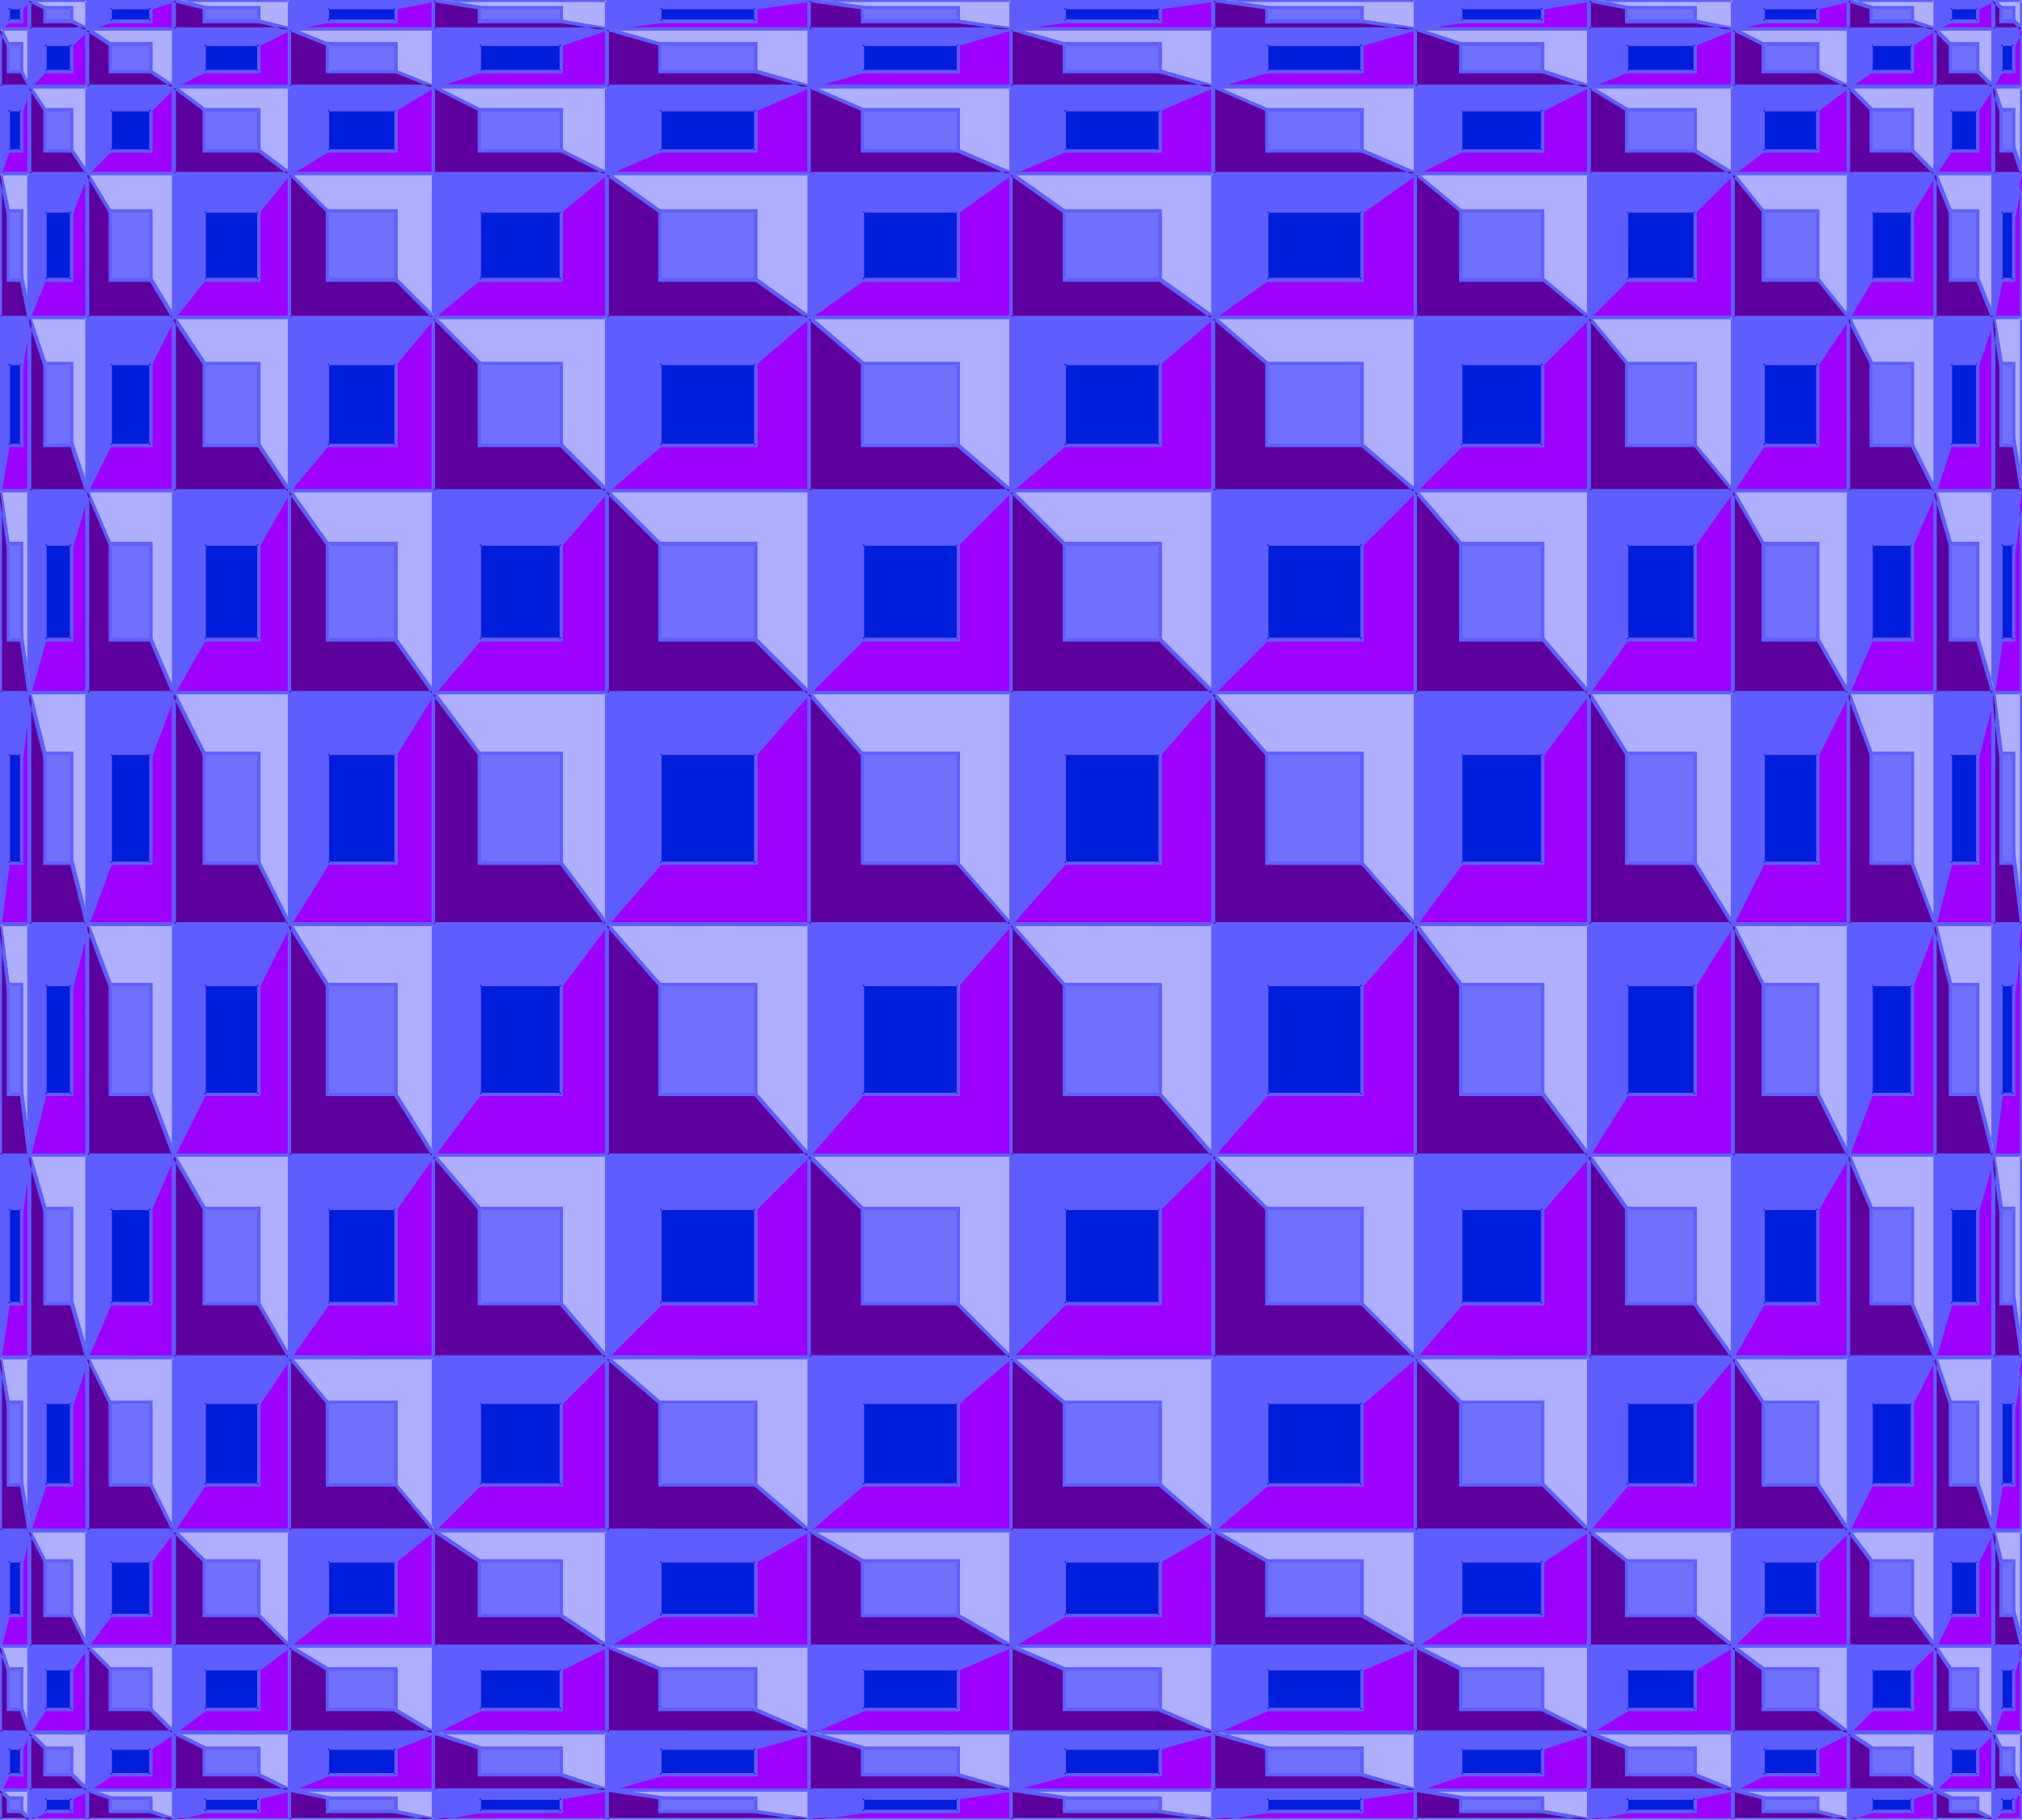 <svg xmlns="http://www.w3.org/2000/svg" fill-rule="evenodd" height="441.347" preserveAspectRatio="none" stroke-linecap="round" viewBox="0 0 3035 2731" width="490.455"><style>.brush1{fill:#5e5eff}.pen1{stroke:none}</style><path class="pen1 brush1" d="M2904 130h88l-88 130V130zM1517 2600h304l-304 86v-86zm0-2470h304l-304 130V130zm0 2167h304l-304 173v-173zm0-563h304l-304 303v-303zm0-694h304l-304 347v-347zm0-564h304l-304 261V476zm0-476h304l-304 44V0zm607 2600h261l-261 86v-86zm0-303h261l-261 173v-173zm0-563h261l-261 303v-303zm0-694h261l-261 347v-347zm0-564h261l-261 261V476zm0-476h261l-261 44V0zm0 130h261l-261 130V130zm-303 2556v44l303-44h-303zm0-216v130l303-130h-303zm0-433v260l303-260h-303zm0-650v347l303-347h-303zm0-650v303l303-303h-303zm0-477v216l303-216h-303zm0-216v86l303-86h-303zm564 2642v44l216-44h-216zm0-216v130l216-130h-216zm0-433v260l216-260h-216zm0-650v347l216-347h-216zm0-650v303l216-303h-216zm0-477v216l216-216h-216zm0-216v86l216-86h-216zm-1171 0v86l303-86h-303zm0 216v216l303-216h-303zm0 477v303l303-303h-303zm0 650v347l303-347h-303zm0 650v260l303-260h-303zm0 433v130l303-130h-303zm0 216v44l303-44h-303zm-303-86h303l-303 86v-86zm0-2470h303L911 260V130zm0 2167h303l-303 173v-173zm0-563h303l-303 303v-303zm0-694h303l-303 347v-347zm0-564h303L911 737V476zm0-476h303L911 44V0zM434 2600h217l-217 86v-86zm0-2470h217L434 260V130zm0 2167h217l-217 173v-173zm0-563h217l-217 303v-303zm0-694h217l-217 347v-347zm0-564h217L434 737V476zm0-476h217L434 44V0zM131 2600h130l-130 86v-86zm0-2470h130L131 260V130zm0 2167h130l-130 173v-173zm0-563h130l-130 303v-303zm0-694h130l-130 347v-347zm0-564h130L131 737V476zm0-476h130L131 44V0zM0 2600h44l-44 86v-86zM0 130h44L0 260V130zm0 2167h44L0 2470v-173zm0-563h44L0 2037v-303zm0-694h44L0 1387v-347zm0-564h44L0 737V476zM0 0h44L0 44V0zm261 44v86l173-86H261zm0 216v216l173-216H261zm0 477v303l173-303H261zm0 650v347l173-347H261zm0 650v260l173-260H261zm0 433v130l173-130H261zm0 216v44l173-44H261zM651 44v86l260-86H651zm0 216v216l260-216H651zm0 477v303l260-303H651zm0 650v347l260-347H651zm0 650v260l260-260H651zm0 433v130l260-130H651zm0 216v44l260-44H651zM44 44v86l87-86H44zm0 216v216l87-216H44zm0 477v303l87-303H44zm0 650v347l87-347H44zm0 650v260l87-260H44zm0 433v130l87-130H44zm0 216v44l87-44H44zm2557-86h174l-174 86v-86zm303 0h88l-88 86v-86zm-129 86v44l129-44h-129zm217 0v44l43-44h-43zm-217-216v130l129-130h-129zm217 0v130l43-130h-43zm-391-173h174l-174 173v-173zm303 0h88l-88 173v-173zm-129-260v260l129-260h-129zm217 0v260l43-260h-43zm-391-303h174l-174 303v-303zm303 0h88l-88 303v-303zm-129-347v347l129-347h-129zm217 0v347l43-347h-43zm-391-347h174l-174 347v-347zm303 0h88l-88 347v-347zm-129-303v303l129-303h-129zm217 0v303l43-303h-43zm-391-261h174l-174 261V476zm303 0h88l-88 261V476zm-129-216v216l129-216h-129zm217 0v216l43-216h-43zM2601 0h174l-174 44V0zm303 0h88l-88 44V0zm-129 44v86l129-86h-129zm217 0v86l43-86h-43zm-391 86h174l-174 130V130z"/><path class="pen1 brush1" d="m2907 130-3 3h88l-3-5-87 131 5 1V130l-5-2v142l95-143-95 1 5 2zM1520 2600l-3 3h304l-1-6-303 87 3 2v-86l-5-2v92l326-93-326 1 5 2zm0-2470-3 3h304l-1-5-304 130 4 2V130l-5-2v136l319-137-319 1 5 2zm0 2167-3 3h304l-1-6-304 174 4 2v-173l-5-3v181l316-181h-316l5 3zm0-563-3 2h304l-2-4-303 303 4 2v-303l-5-3v313l313-313h-313l5 3zm0-694-3 2h304l-2-4-303 347 4 2v-347l-5-3v357l312-357h-312l5 3zm0-564-3 3h304l-2-5-303 261 4 2V476l-5-2v269l314-269h-314l5 2zm0-476-3 3h304v-6l-304 44 3 3V0l-5-2v49l306-44v-6l-306 1 5 2zm607 2600-3 3h261l-1-6-260 87 3 2v-86l-5-2v92l279-93-279 1 5 2zm0-303-3 3h261l-2-6-260 174 4 2v-173l-5-3v181l272-181h-272l5 3zm0-563-3 2h261l-2-4-260 303 4 2v-303l-5-3v313l269-313h-269l5 3zm0-694-3 2h261l-3-4-260 347 5 2v-347l-5-3v358l268-358h-268l5 3zm0-564-3 3h261l-2-5-260 261 4 2V476l-5-2v269l270-269h-270l5 2zm0-476-3 3h261l-1-6-260 44 3 3V0l-5-2v49l263-44v-6l-263 1 5 2zm0 130-3 3h261l-1-5-261 130 4 2V130l-5-2v137l274-138-274 1 5 2z"/><path class="pen1 brush1" d="m1819 2684-1 50 307-45-1-5h-305l2 5h303v-5l-303 44 3 2v-44l-3 3-2-5zm0-216-1 136 320-136h-319l2 5h303l-1-5-303 130 4 2v-130l-3 3-2-5zm0-433-1 268 314-269-313 1 2 5h303l-1-5-304 260 5 2v-260l-3 3-2-5zm0-650-1 356 312-357-311 1 2 5h303l-1-5-304 347 5 2v-347l-3 3-2-5zm0-651-1 312 313-312h-312l2 5h303l-1-4-304 303 5 2V737l-3 2-2-5zm0-476-1 224 315-224h-314l2 5h303l-1-5-304 216 5 2V260l-3 3-2-5zm0-217-1 92 326-92h-325l2 5h303v-5l-304 86 4 3V44l-3 2-2-5zm563 2643v50l246-50h-246l3 5h216v-5l-217 44 4 2v-44l-3 3-3-5zm0-216v137l229-137h-229l3 5h216l-2-5-216 130 5 2v-130l-3 3-3-5zm0-433v269l224-270-224 1 3 5h216l-2-5-216 260 5 2v-260l-3 3-3-5zm0-650v358l224-359-224 1 3 5h216l-2-5-217 347 6 2v-347l-3 3-3-5zm0-651v314l224-314h-224l3 5h216l-2-4-217 303 6 2V737l-3 2-3-5zm0-476v225l226-225h-226l3 5h216l-2-5-216 216 5 2V260l-3 3-3-5zm0-217v93l233-93h-233l3 5h216l-1-5-216 87 4 2V44l-3 2-3-5zm-1170 0v92l325-92h-325l2 5h303v-5l-303 86 3 3V44l-3 2-2-5zm0 217v224l314-224h-314l2 5h303l-1-5-303 216 4 2V260l-3 3-2-5zm0 476v312l312-312h-312l2 5h303l-1-4-304 303 5 2V737l-3 2-2-5zm0 651v356l311-357-311 1 2 5h303l-1-5-304 347 5 2v-347l-3 3-2-5zm0 650v268l313-269-313 1 2 5h303l-1-5-304 260 5 2v-260l-3 3-2-5zm0 433v136l319-136h-319l2 5h303l-1-5-303 130 4 2v-130l-3 3-2-5zm0 216v50l306-45-1-5h-305l2 5h303v-5l-303 44 3 2v-44l-3 3-2-5z"/><path class="pen1 brush1" d="m914 2600-3 3h303v-6l-304 87 4 2v-86l-5-2-1 92 326-93-325 1 5 2zm0-2470-3 3h303l-1-5-303 130 4 2V130l-5-2-1 136 319-137-318 1 5 2zm0 2167-3 3h303l-1-6-303 174 4 2v-173l-5-3-1 181 317-181H909l5 3zm0-563-3 2h303l-2-4-303 303 5 2v-303l-5-3-1 313 313-313H909l5 3zm0-694-3 2h303l-2-4-303 347 5 2v-347l-5-3-1 357 312-357H909l5 3zm0-564-3 3h303l-2-5-303 261 5 2V476l-5-2-1 269 314-269H909l5 2zm0-476-3 3h303v-6L911 41l3 3V0l-5-2-1 49 307-44-1-6-305 1 5 2zM437 2600l-3 3h217l-2-5-216 86 4 2v-86l-5-2v92l233-93-233 1 5 2zm0-2470-3 3h217l-2-5-216 130 4 2V130l-5-2v137l228-138-228 1 5 2zm0 2167-3 3h217l-2-5-216 174 4 1v-173l-5-3v182l226-182H432l5 3zm0-563-3 2h217l-3-4-216 303 5 2v-303l-5-3v315l224-315H432l5 3zm0-694-3 2h217l-3-4-216 347 5 2v-347l-5-3v360l223-360H432l5 3zm0-564-3 3h217l-2-4-216 260 4 2V476l-5-2v270l224-270H432l5 2zm0-476-3 3h217l-1-6-216 44 3 3V0l-5-2v49L678-3 432-2l5 2zM134 2600l-3 3h130l-2-5-130 86 5 2v-86l-5-2-1 93 142-94-141 1 5 2zm0-2470-3 3h130l-2-5-130 130 5 2V130l-5-2-1 139 140-140-139 1 5 2zm0 2167-3 3h130l-3-5-129 174 5 1v-173l-5-3-1 185 138-185H129l5 3zm0-563-3 2h130l-3-4-129 304 5 1v-303l-5-3-1 319 137-319H129l5 3zm0-694-3 2h130l-3-3-130 347 6 1v-347l-5-3-1 365 137-365H129l5 3zm0-564-3 3h130l-3-4-129 261 5 1V476l-5-2-1 274 137-274H129l5 2zm0-476-3 3h130l-1-6-130 44 4 3V0l-5-2v49L277-3 129-2l5 2zM3 2600l-3 3h44l-2-4-44 86 5 1v-86l-5-2v100l50-101-50 1 5 2zM3 130l-3 3h44l-3-4-43 131h5V130l-5-2v149l50-149H-2l5 2zm0 2167-3 3h44l-3-4-43 174h5v-173l-5-3v199l50-199H-2l5 3zm0-563-3 2h44l-3-3-43 304h5v-303l-5-3v306h5l44-306H-2l5 3zm0-694-3 2h44l-3-3-43 348h5v-347l-5-3v350h5l44-350H-2l5 3zm0-564-3 3h44l-3-3-43 260 5 1V476l-5-2v263h5l44-263H-2l5 2zM3 0 0 3h44l-2-5-44 44 5 2V0l-5-2v52L51-3-2-2l5 2z"/><path class="pen1 brush1" d="M258 41v93l188-93H258l3 5h173l-1-5-173 87 4 2V44l-3 2-3-5zm0 217v226l182-226H258l3 5h173l-1-4-174 216 5 1V260l-3 3-3-5zm0 476v316l181-316H258l3 5h173l-2-3-174 303 6 1V737l-3 2-3-5zm0 651v360l181-361-181 1 3 5h173l-2-4-174 346 6 2v-347l-3 3-3-5zm0 650v271l181-272-181 1 3 5h173l-2-5-174 260 6 2v-260l-3 3-3-5zm0 433v137l185-137H258l3 5h173l-1-5-174 130 5 2v-130l-3 3-3-5zm0 216v50l199-50H258l3 5h173v-5l-174 44 4 2v-44l-3 3-3-5zM648 41v92l280-92H648l3 5h260l-1-5-260 86 3 3V44l-2 2-3-5zm0 217v224l270-224H648l3 5h260l-2-5-260 216 4 2V260l-2 3-3-5zm0 476v313l269-313H648l3 5h260l-2-4-260 303 4 2V737l-2 2-3-5zm0 651v357l268-358-268 1 3 5h260l-2-5-261 347 5 2v-347l-2 3-3-5zm0 650v269l270-270-270 1 3 5h260l-2-5-260 260 4 2v-260l-2 3-3-5zm0 433v137l274-137H648l3 5h260l-1-5-261 130 4 2v-130l-2 3-3-5zm0 216v50l263-45v-5H648l3 5h260v-5l-261 44 3 2v-44l-2 3-3-5zM42 41l-1 96 97-96H42l2 5h87l-2-4-87 86 5 2V44l-3 2-2-5zm0 217-1 232 94-232H42l2 5h87l-2-4-87 216 5 1V260l-3 3-2-5zm0 476-1 325 94-325H42l2 5h87l-3-3-87 303 6 1V737l-3 2-2-5zm0 651-1 371 94-372-93 1 2 5h87l-3-4-87 347 6 1v-347l-3 3-2-5zm0 650-1 278 94-278H42l2 5h87l-3-4-87 260 6 1v-260l-3 3-2-5zm0 433-1 141 95-141H42l2 5h87l-2-4-87 130 5 1v-130l-3 3-2-5zm0 216-1 51 101-51H42l2 5h87l-1-5-87 44 4 2v-44l-3 3-2-5zm2562-84-3 3h174l-2-5-173 86 4 2v-86l-5-2-1 93 188-94-187 1 5 2zm303 0-3 3h88l-2-5-88 86 5 2v-86l-5-2v95l97-96-97 1 5 2z"/><path class="pen1 brush1" d="M2772 2684v50l149-50h-149l3 5h129v-5l-130 44 3 2v-44l-2 3-3-5zm217 0v53l53-53h-53l3 5h43l-2-5-43 44 5 2v-44l-3 3-3-5zm-217-216v139l139-139h-139l3 5h129l-2-4-129 129 4 2v-130l-2 3-3-5zm217 0v149l50-149h-50l3 5h43l-3-3-43 129 6 1v-130l-3 3-3-5zm-385-171-3 3h174l-2-5-174 174 5 1v-173l-5-3-1 183 183-183h-182l5 3z"/><path class="pen1 brush1" d="m2907 2297-3 3h88l-3-4-87 173 5 1v-173l-5-3v188l94-188h-94l5 3zm-135-262v273l137-274-137 1 3 5h129l-2-4-130 260 5 1v-260l-2 3-3-5z"/><path class="pen1 brush1" d="M2989 2035v262h6l43-262h-49l3 5h43l-3-3-43 259 6 1v-260l-3 3-3-5zm-385-301-3 2h174l-3-4-173 304 5 1v-303l-5-3-1 316 181-316h-180l5 3zm303 0-3 2h88l-3-3-87 303 5 1v-303l-5-3v325l93-325h-93l5 3z"/><path class="pen1 brush1" d="M2772 1385v364l136-365-136 1 3 5h129l-2-4-130 347 5 1v-347l-2 3-3-5zm217 0v349h6l43-350-49 1 3 5h43l-3-3-43 346 6 1v-347l-3 3-3-5zm-385-345-3 2h174l-3-3-173 347 5 1v-347l-5-3-1 361 181-361h-180l5 3z"/><path class="pen1 brush1" d="m2907 1040-3 2h88l-3-3-87 347 5 1v-347l-5-3v372l93-372h-93l5 3zm-135-306v319l136-319h-136l3 5h129l-2-3-130 303 5 1V737l-2 2-3-5z"/><path class="pen1 brush1" d="M2989 734v306h6l43-306h-49l3 5h43l-3-3-43 303 6 1V737l-3 2-3-5zm-385-258-3 3h174l-3-4-173 260 5 2V476l-5-2-1 272 181-272h-180l5 2zm303 0-3 3h88l-3-3-87 260 5 1V476l-5-2v279l93-279h-93l5 2z"/><path class="pen1 brush1" d="M2772 258v228l137-228h-137l3 5h129l-2-4-130 216 5 1V260l-2 3-3-5zm217 0v246l50-246h-50l3 5h43l-3-3-43 216h6V260l-3 3-3-5zM2604 0l-3 3h174l-1-6-174 44 4 3V0l-5-2-1 49 199-50-198 1 5 2zm303 0-3 3h88l-1-5-88 43 4 3V0l-5-2v50l101-51-101 1 5 2z"/><path class="pen1 brush1" d="M2772 41v94l141-94h-141l3 5h129l-1-5-130 87 4 2V44l-2 2-3-5zm217 0v100l50-100h-50l3 5h43l-2-4-44 87 6 1V44l-3 2-3-5z"/><path class="pen1 brush1" d="m2604 130-3 3h174l-2-5-174 130 5 2V130l-5-2-1 138 185-139-184 1 5 2z"/><path class="pen1" d="M2992 130v130h-88l88-130zM1821 2600v86h-304l304-86zm0-2470v130h-304l304-130zm0 2167v173h-304l304-173zm0-563v303h-304l304-303zm0-694v347h-304l304-347zm0-564v261h-304l304-261zm0-476v44h-304l304-44zm564 2600v86h-261l261-86zm0-303v173h-261l261-173zm0-563v303h-261l261-303zm0-694v347h-261l261-347zm0-564v261h-261l261-261zm0-476v44h-261l261-44zm0 130v130h-261l261-130zm-261 2556-303 44h303v-44zm0-216-303 130h303v-130zm0-433-303 260h303v-260zm0-650-303 347h303v-347zm0-650-303 303h303V737zm0-477-303 216h303V260zm0-216-303 86h303V44zm477 2642-216 44h216v-44zm0-216-216 130h216v-130zm0-433-216 260h216v-260zm0-650-216 347h216v-347zm0-650-216 303h216V737zm0-477-216 216h216V260zm0-216-216 86h216V44zm-1084 0-303 86h303V44zm0 216-303 216h303V260zm0 477-303 303h303V737zm0 650-303 347h303v-347zm0 650-303 260h303v-260zm0 433-303 130h303v-130zm0 216-303 44h303v-44zm-303-86v86H911l303-86zm0-2470v130H911l303-130zm0 2167v173H911l303-173zm0-563v303H911l303-303zm0-694v347H911l303-347zm0-564v261H911l303-261zm0-476v44H911l303-44zM651 2600v86H434l217-86zm0-2470v130H434l217-130zm0 2167v173H434l217-173zm0-563v303H434l217-303zm0-694v347H434l217-347zm0-564v261H434l217-261zm0-476v44H434L651 0zM261 2600v86H131l130-86zm0-2470v130H131l130-130zm0 2167v173H131l130-173zm0-563v303H131l130-303zm0-694v347H131l130-347zm0-564v261H131l130-261zm0-476v44H131L261 0zM44 2600v86H0l44-86zm0-2470v130H0l44-130zm0 2167v173H0l44-173zm0-563v303H0l44-303zm0-694v347H0l44-347zm0-564v261H0l44-261zM44 0v44H0L44 0zm390 44-173 86h173V44zm0 216L261 476h173V260zm0 477-173 303h173V737zm0 650-173 347h173v-347zm0 650-173 260h173v-260zm0 433-173 130h173v-130zm0 216-173 44h173v-44zM911 44l-260 86h260V44zm0 216L651 476h260V260zm0 477-260 303h260V737zm0 650-260 347h260v-347zm0 650-260 260h260v-260zm0 433-260 130h260v-130zm0 216-260 44h260v-44zM131 44l-87 86h87V44zm0 216L44 476h87V260zm0 477-87 303h87V737zm0 650-87 347h87v-347zm0 650-87 260h87v-260zm0 433-87 130h87v-130zm0 216-87 44h87v-44zm2644-86v86h-174l174-86zm217 0v86h-88l88-86zm-88 86-129 44h129v-44zm131 0-43 44h43v-44zm-131-216-129 130h129v-130zm131 0-43 130h43v-130zm-260-173v173h-174l174-173zm217 0v173h-88l88-173zm-88-260-129 260h129v-260zm131 0-43 260h43v-260zm-260-303v303h-174l174-303zm217 0v303h-88l88-303zm-88-347-129 347h129v-347zm131 0-43 347h43v-347zm-260-347v347h-174l174-347zm217 0v347h-88l88-347zm-88-303-129 303h129V737zm131 0-43 303h43V737zm-260-261v261h-174l174-261zm217 0v261h-88l88-261zm-88-216-129 216h129V260zm131 0-43 216h43V260zM2775 0v44h-174l174-44zm217 0v44h-88l88-44zm-88 44-129 86h129V44zm131 0-43 86h43V44zm-260 86v130h-174l174-130z" style="fill:#9e00ff"/><path class="pen1 brush1" d="m2994 131-5-1v130l3-2h-88l3 4 87-131 1-10-95 142h94l1-142-1 10zM1822 2603l-4-3v86l3-2h-304l1 5 304-86 2-6-326 92h325l1-92-2 6zm0-2471-4-2v130l3-2h-304l2 5 303-131 2-6-320 137h319l1-137-2 6zm0 2167-4-2v173l3-2h-304l2 5 303-174 2-7-317 181h316l1-181-2 7zm1-563-5-2v303l3-3h-304l2 5 304-303 1-9-313 313 312-1 1-312-1 9zm0-694-5-2v347l3-3h-304l2 5 304-347 1-9-312 357 311-1 1-356-1 9zm0-564-5-2v261l3-3h-304l2 5 304-261 1-8-314 269h313l1-269-1 8zm-2-475-3-3v44l3-3h-304l1 5 303-43 3-6-307 44v5h306l1-49-3 6zm565 2600-4-3v86l3-2h-261l1 5 261-86 1-6-279 92h279v-92l-1 6zm0-304-4-2v173l3-2h-261l2 5 260-174 2-7-273 181h272l1-181-2 7zm1-563-5-2v303l3-3h-261l2 5 261-303 1-10-269 314 268-1 1-313-1 10zm0-695-5-1v347l3-3h-261l3 5 260-348 1-10-269 359 268-1 1-358-1 10zm0-563-5-2v261l3-3h-261l2 5 261-261 1-8-270 269h269l1-269-1 8zm-2-475-3-3v44l3-3h-261l1 5 260-43 2-6-263 44v5h263V-3l-2 6zm1 129-4-2v130l3-2h-261l2 5 260-131 2-6-275 137h274l1-137-2 6z"/><path class="pen1 brush1" d="m2127 2683-306 45v5h306v-50l-5 3v44l2-2h-303v5l304-44-3-3 5-3zm0-216-319 136h319v-136l-5 3v130l2-3h-303l1 6 304-130-4-3 5-3zm0-436-314 269 314-1v-268l-5 6v260l2-3h-303l2 5 303-260-4-2 5-6zm0-651-312 356h312v-356l-5 7v347l2-3h-303l2 5 303-347-4-2 5-7zm0-650-313 312h313V730l-5 7v303l2-3h-303l2 5 303-303-4-2 5-7zm0-475-315 224h315V255l-5 5v216l2-2h-303l2 5 303-216-4-3 5-5zm0-215-326 93 326-1V40l-5 4v86l2-3h-303l1 6 303-87-3-2 5-4zm477 2643-246 50h245l1-50-6 3v44l3-2h-216v5l216-44-3-3 6-3zm0-217-229 137h228l1-137-6 4v130l3-3h-216l1 6 216-130-4-3 6-4zm0-437-225 271 224-1 1-270-6 8v260l3-3h-216l2 4 216-259-5-2 6-8zm0-651-224 358h223l1-358-6 9v347l3-3h-216l2 4 216-346-5-2 6-9zm0-650-224 314h223l1-314-6 9v303l3-3h-216l2 4 216-303-5-1 6-9zm0-474-226 225h225l1-225-6 6v216l3-2h-216l2 4 216-216-5-2 6-6zm0-214-233 93 232-1 1-92-6 4v86l3-3h-216l1 5 216-86-4-2 6-4zm-1084 0-325 93 325-1V40l-5 4v86l2-3h-303l1 6 303-87-3-2 5-4zm0 215-314 224h314V255l-5 5v216l2-2h-303l2 5 303-216-4-3 5-5zm0 475-312 312h312V730l-5 7v303l2-3h-303l2 5 303-303-4-2 5-7zm0 650-312 356h312v-356l-5 7v347l2-3h-303l2 5 303-347-4-2 5-7zm0 651-313 269 313-1v-268l-5 6v260l2-3h-303l2 5 303-260-4-2 5-6zm0 436-319 136h319v-136l-5 3v130l2-3h-303l2 6 303-130-4-3 5-3zm0 216-306 45v5h306v-50l-5 3v44l2-2h-303l1 5 303-44-3-3 5-3z"/><path class="pen1 brush1" d="m1215 2603-3-3v86l2-2H911l1 5 303-86 2-6-326 92h326v-92l-2 6zm1-2471-4-2v130l2-2H911l1 5 304-131 1-6-319 137h319V126l-1 6zm0 2167-4-2v173l2-2H911l1 5 304-174 1-7-316 181h316v-181l-1 7zm0-563-4-2v303l2-3H911l2 5 303-303 1-9-313 313 313-1v-312l-1 9zm0-694-4-2v347l2-3H911l2 5 303-347 1-9-312 357 312-1v-356l-1 9zm0-564-4-2v261l2-3H911l2 5 303-261 1-8-314 269h314V470l-1 8zm-1-475-3-3v44l2-3H911v5l304-43 2-6-306 44v5h306V-3l-2 6zM652 2603l-4-3v86l3-2H434l2 5 216-86 1-7-233 93h233v-93l-1 7zm0-2471-4-2v130l3-2H434l2 5 216-131 1-7-228 138h228V125l-1 7zm0 2167-4-2v173l3-2H434l2 4 216-173 1-8-226 182h226v-182l-1 8zm1-564-5-1v303l3-3H434l3 5 216-304v-10l-224 315 224-1v-314 10zm0-694-5-1v347l3-3H434l3 5 216-348v-11l-223 360 223-1v-359 11zm0-563-5-2v261l3-3H434l2 4 217-260v-9L429 739h224V469v9zM651 3l-3-3v44l3-3H434l1 5L651 3l2-6-246 49h246V-3l-2 6zM262 2603l-4-3v86l3-2H131l2 5 129-86 2-8-142 94h141l1-94-2 8zm1-2471-5-2v130l3-2H131l2 4 130-130 1-9-140 140h139l1-140-1 9zm0 2166-5-1v173l3-2H131l2 4 130-174 1-9-138 184h137l1-184-1 9zm0-563-5-1v303l3-3H131l2 4 130-303 1-15-137 320 136-1 1-319-1 15zm1-694-6-1v347l3-3H131l3 4 130-347v-16l-137 365 136-1 1-364v16zm-1-563-5-2v261l3-3H131l2 4 130-260 1-13-137 274h136l1-274-1 13zM262 3l-4-3v44l3-3H131l1 5L262 3l1-6-149 49h149V-3l-1 6zM46 2601l-5-1v86l3-2H0l3 4 43-87 1-12-51 100h50l1-100-1 12zm1-2470-6-1v130l3-2H0l3 3 44-130v-18L-3 263h49l1-150v18zm0 2167-6-1v173l3-2H0l3 3 44-173v-23l-50 198h49l1-198v23zm0-564h-6v303l3-3H0l3 3 44-303-6-1-44 307 49-1 1-305-6-1 6 1zm0-694h-6v347l3-3H0l3 3 44-347-6-1-44 351 49-1 1-349-6-1 6 1zm0-563-6-1v261l3-3H0l3 3 44-260-6-1-44 263h49l1-263h-6l6 1zM46 2l-5-2v44l3-3H0l2 5L46 2l1-9-53 53h52l1-53-1 9z"/><path class="pen1 brush1" d="m437 39-188 94 188-1V39l-5 5v86l2-3H261l1 5 174-86-4-2 5-5zm0 214L255 479h182V253l-5 7v216l2-2H261l2 4 173-216-4-2 5-7zm0 473-181 316h181V726l-5 11v303l2-3H261l2 4 174-303-5-1 5-11zm0 650-181 360h181v-360l-5 11v347l2-3H261l2 4 174-347-5-1 5-11zm0 652-181 272 181-1v-271l-5 9v260l2-3H261l2 4 174-259-5-2 5-9zm0 437-185 138h185v-138l-5 5v130l2-3H261l1 6 174-130-4-3 5-5zm0 218-198 50h198v-50l-5 3v44l2-2H261l1 5 173-44-3-3 5-3zM913 40l-279 93 279-1V40l-5 4v86l3-3H651v6l261-87-4-2 5-4zm1 215L643 479h270l1-224-6 5v216l3-2H651l1 4 260-216-4-2 6-5zm0 474-269 313h268l1-313-6 8v303l3-3H651l2 5 260-303-5-2 6-8zm0 650-269 357h268l1-357-6 8v347l3-3H651l2 4 260-346-5-2 6-8zm0 651-270 270 269-1 1-269-6 7v260l3-3H651l2 5 260-260-5-2 6-7zm0 436-275 137h274l1-137-6 4v130l3-3H651l1 6 260-130-4-3 6-4zm-1 217-263 45 1 5h262v-50l-5 3v44l3-2H651v5l260-44-3-3 5-3zM134 37l-97 96 96-1 1-95-6 7v86l3-3H44l2 5 87-86-5-2 6-7zm0 210L40 479h93l1-232-6 13v216l3-2H44l2 4 87-216-5-2 6-13zm0 470-94 325h93l1-325-6 20v303l3-3H44l3 4 87-303-6-1 6-20zm0 648-94 371h93l1-371-6 22v347l3-3H44l3 3 87-346-6-1 6-22zm0 655-94 279h93l1-279-6 17v260l3-3H44l3 4 87-260-6-1 6-17zm0 442-95 141h94l1-141-6 8v130l3-3H44l2 5 87-130-5-2 6-8zm0 220-102 51h101l1-51-6 4v44l3-2H44l1 5 87-44-4-3 6-4zm2642-79-4-3v86l3-2h-174l1 5 174-86 1-7-188 93h188v-93l-1 7zm218-1-5-2v86l3-2h-88l2 4 88-86 1-8-97 95h96l1-95-1 8z"/><path class="pen1 brush1" d="m2907 2683-149 50h149v-50l-5 3v44l2-2h-129v5l130-44-3-3 5-3zm131-3-53 53h52l1-53-6 6v44l3-2h-43l2 4 43-44-5-2 6-6zm-131-216-139 139h139v-139l-5 6v130l2-3h-129l2 5 129-130-4-2 5-6zm131-10-50 149h49l1-149-6 16v130l3-3h-43l3 4 43-130-6-1 6-16zm-261-155-5-2v173l3-2h-174l2 4 174-173v-9l-183 183h183v-183 9z"/><path class="pen1 brush1" d="m2994 2298-5-1v173l3-2h-88l3 4 87-174 1-13-95 188h94l1-188-1 13zm-87-273-137 275 137-1v-274l-5 12v260l2-3h-129l2 4 130-260-5-1 5-12z"/><path class="pen1 brush1" d="M3038 2037h-6l-43 262h48l1-262h-6v260l3-3h-43l3 3 43-260h-6 6zm-261-302-5-1v303l3-3h-174l2 4 174-303v-12l-180 317 180-1v-316 12zm218-1h-6v303l3-3h-88l3 4 88-304v-20l-94 326 93-1 1-325v20z"/><path class="pen1 brush1" d="m2907 1372-136 364h136v-364l-5 15v347l2-3h-129l2 3 130-346-5-1 5-15zm131 15h-6l-43 349h48l1-349h-6v347l3-3h-43l3 3 43-347h-6 6zm-261-346-5-1v347l3-3h-174l2 4 174-347v-13l-180 362 180-1v-361 13z"/><path class="pen1 brush1" d="m2995 1041-6-1v347l3-3h-88l3 4 88-347v-23l-94 372 93-1 1-371v23zm-88-317-136 318h136V724l-5 13v303l2-3h-129l2 4 130-303-5-1 5-13z"/><path class="pen1 brush1" d="m3038 737-6-1-43 306h48l1-305h-6v303l3-3h-43l3 3 43-303h-6 6zm-261-259-5-2v261l3-3h-174l2 4 174-260v-11l-181 272h181V467v11zm218-1-6-1v261l3-3h-88l3 4 88-261v-17l-94 279h93l1-279v17z"/><path class="pen1 brush1" d="m2907 251-137 228h137V251l-5 9v216l2-2h-129l2 4 130-216-5-2 5-9zm131-18-50 246h49l1-246-6 27v216l3-2h-43l3 3 43-216-6-1 6-27zM2775 3l-3-3v44l3-3h-174l1 5 173-43 2-6-198 49h198V-3l-2 6zm218 0-4-3v44l3-3h-88l2 5 87-43 2-7-102 50h101l1-50-2 7z"/><path class="pen1 brush1" d="m2907 39-141 94 141-1V39l-5 5v86l2-3h-129l1 5 130-86-4-2 5-5zm131-7-51 101 50-1 1-100-6 12v86l3-3h-43l2 4 43-86-5-1 6-12z"/><path class="pen1 brush1" d="m2776 132-4-2v130l3-2h-174l1 5 174-131 1-7-184 138h184V125l-1 7z"/><path class="pen1" d="M12 11h20v21H12V11zm1282 805h144v144h-144V816zm607 0h144v144h-144V816zm540 0h104v144h-104V816zm368 0h61v144h-61V816zm194 0h20v144h-20V816zm-76-271h41v124h-41V545zm-281 0h83v124h-83V545zm-453 0h123v124h-123V545zm-596 0h144v124h-144V545zm304-228h144v103h-144V317zm-607 0h144v103h-144V317zm303-153h144v62h-144v-62zm-303-98h144v41h-144V66zm303-55h144v21h-144V11zm304 55h144v41h-144V66zm292-55h123v21h-123V11zm0 153h123v62h-123v-62zm248 153h104v103h-104V317zm0-251h104v41h-104V66zm205 98h83v62h-83v-62zm163 153h61v103h-61V317zm194 0h20v103h-20V317zM2646 11h83v21h-83V11zm281 153h41v62h-41v-62zm-118-98h61v41h-61V66zm118-55h41v21h-41V11zm76 55h20v41h-20V66zM1294 1477h144v166h-144v-166zm303-346h144v165h-144v-165zm0 682h144v144h-144v-144zm304-336h144v166h-144v-166zm292-346h123v165h-123v-165zm0 682h123v144h-123v-144zm453-682h83v165h-83v-165zm-205 346h104v166h-104v-166zm205 336h83v144h-83v-144zm163-336h61v166h-61v-166zm118 336h41v144h-41v-144zm0-682h41v165h-41v-165zm76 346h20v166h-20v-166zm0 628h20v124h-20v-124zm-194 0h61v124h-61v-124zm-368 0h104v124h-104v-124zm-540 0h144v124h-144v-124zm-607 0h144v124h-144v-124zm303 237h144v83h-144v-83zm596 0h123v83h-123v-83zm453 0h83v83h-83v-83zm163 163h61v61h-61v-61zm118-163h41v83h-41v-83zm76 163h20v61h-20v-61zm-76 118h41v41h-41v-41zm-281 0h83v41h-83v-41zm-205-118h104v61h-104v-61zm-540 0h144v61h-144v-61zm-607 0h144v61h-144v-61zm303 118h144v41h-144v-41zm-303 75h144v21h-144v-21zm607 0h144v21h-144v-21zm292-75h123v41h-123v-41zm248 75h104v21h-104v-21zm368 0h61v21h-61v-21zm194 0h20v21h-20v-21zM990 1813h145v144H990v-144zm-499 0h103v144H491v-144zm-326 0h62v144h-62v-144zm-153 0h20v144H12v-144zm55 292h41v124H67v-124zm239 0h83v124h-83v-124zm413 0h124v124H719v-124zm271 237h145v83H990v-83zm0 281h145v41H990v-41zm-271-118h124v61H719v-61zm-228-163h103v83H491v-83zm-326 0h62v83h-62v-83zm141 163h83v61h-83v-61zm185 118h103v41H491v-41zm228 75h124v21H719v-21zm-413 0h83v21h-83v-21zM12 2342h20v83H12v-83zm55 163h41v61H67v-61zm98 118h62v41h-62v-41zm-98 75h41v21H67v-21zm-55-75h20v41H12v-41zm707-1146h124v166H719v-166zm271-346h145v165H990v-165zM719 816h124v144H719V816zm-413 661h83v166h-83v-166zm185-346h103v165H491v-165zm-326 0h62v165h-62v-165zm141-315h83v144h-83V816zm-239 0h41v144H67V816zm-55 315h20v165H12v-165zm55 346h41v166H67v-166zm923-932h145v124H990V545zM719 317h124v103H719V317zM491 545h103v124H491V545zm-326 0h62v124h-62V545zm-153 0h20v124H12V545zm55-228h41v103H67V317zm239 0h83v103h-83V317zm185-153h103v62H491v-62zm-326 0h62v62h-62v-62zm-153 0h20v62H12v-62zm55-98h41v41H67V66zm239 0h83v41h-83V66zm413 0h124v41H719V66zm271 98h145v62H990v-62zm0-153h145v21H990V11zm-499 0h103v21H491V11zm-326 0h62v21h-62V11z" style="fill:#001edd"/><path class="pen1 brush1" d="m15 11-3 3h20l-2-3v21l2-3H12l3 3V11l-5-2v26h25V9H10l5 2zm1282 805-3 3h144l-2-3v144l2-3h-144l3 3V816l-5-3v150h149V813h-149l5 3zm607 0-3 3h144l-3-3v144l3-3h-144l3 3V816l-5-3v150h148V813h-148l5 3zm540 0-3 3h104l-3-3v144l3-3h-104l3 3V816l-5-3v150h108V813h-108l5 3zm367 0-2 3h61l-2-3v144l2-3h-61l2 3V816l-5-3v150h67V813h-67l5 3zm195 0-3 3h20l-3-3v144l3-3h-20l3 3V816l-5-3v150h24V813h-24l5 3zm-76-271-3 3h41l-2-3v124l2-3h-41l3 3V545l-5-2v128h46V543h-46l5 2zm-281 0-3 3h83l-3-3v124l3-3h-83l3 3V545l-5-2v128h87V543h-87l5 2zm-454 0-2 3h123l-3-3v124l3-3h-123l2 3V545l-5-2v128h128V543h-128l5 2zm-595 0-3 3h144l-2-3v124l2-3h-144l3 3V545l-5-2v128h149V543h-149l5 2zm304-228-3 2h144l-3-2v103l3-3h-144l3 3V317l-5-3v109h148V314h-148l5 3zm-607 0-3 2h144l-2-2v103l2-3h-144l3 3V317l-5-3v109h149V314h-149l5 3zm303-153-3 3h144l-2-3v62l2-2h-144l3 2v-62l-5-2v67h149v-67h-149l5 2zm-303-98-3 3h144l-2-3v41l2-2h-144l3 2V66l-5-3v47h149V63h-149l5 3zm303-55-3 3h144l-2-3v21l2-3h-144l3 3V11l-5-2v26h149V9h-149l5 2zm304 55-3 3h144l-3-3v41l3-2h-144l3 2V66l-5-3v47h148V63h-148l5 3zm291-55-2 3h123l-3-3v21l3-3h-123l2 3V11l-5-2v26h128V9h-128l5 2zm0 153-2 3h123l-3-3v62l3-2h-123l2 2v-62l-5-2v67h128v-67h-128l5 2zm249 153-3 2h104l-3-2v103l3-3h-104l3 3V317l-5-3v109h108V314h-108l5 3zm0-251-3 3h104l-3-3v41l3-2h-104l3 2V66l-5-3v47h108V63h-108l5 3zm205 98-3 3h83l-3-3v62l3-2h-83l3 2v-62l-5-2v67h87v-67h-87l5 2zm162 153-2 2h61l-2-2v103l2-3h-61l2 3V317l-5-3v109h67V314h-67l5 3zm195 0-3 2h20l-3-2v103l3-3h-20l3 3V317l-5-3v109h24V314h-24l5 3zM2649 11l-3 3h83l-3-3v21l3-3h-83l3 3V11l-5-2v26h87V9h-87l5 2zm281 153-3 3h41l-2-3v62l2-2h-41l3 2v-62l-5-2v67h46v-67h-46l5 2zm-119-98-2 3h61l-2-3v41l2-2h-61l2 2V66l-5-3v47h67V63h-67l5 3zm119-55-3 3h41l-2-3v21l2-3h-41l3 3V11l-5-2v26h46V9h-46l5 2zm76 55-3 3h20l-3-3v41l3-2h-20l3 2V66l-5-3v47h24V63h-24l5 3zM1297 1477l-3 3h144l-2-3v166l2-3h-144l3 3v-166l-5-2v170h149v-170h-149l5 2zm303-346-3 2h144l-2-2v165l2-3h-144l3 3v-165l-5-3v170h149v-170h-149l5 3zm0 682-3 3h144l-2-3v144l2-3h-144l3 3v-144l-5-2v148h149v-148h-149l5 2zm304-336-3 3h144l-3-3v166l3-3h-144l3 3v-166l-5-2v170h148v-170h-148l5 2zm291-346-2 2h123l-3-2v165l3-3h-123l2 3v-165l-5-3v170h128v-170h-128l5 3zm0 682-2 3h123l-3-3v144l3-3h-123l2 3v-144l-5-2v148h128v-148h-128l5 2zm454-682-3 2h83l-3-2v165l3-3h-83l3 3v-165l-5-3v170h87v-170h-87l5 3zm-205 346-3 3h104l-3-3v166l3-3h-104l3 3v-166l-5-2v170h108v-170h-108l5 2zm205 336-3 3h83l-3-3v144l3-3h-83l3 3v-144l-5-2v148h87v-148h-87l5 2zm162-336-2 3h61l-2-3v166l2-3h-61l2 3v-166l-5-2v170h67v-170h-67l5 2zm119 336-3 3h41l-2-3v144l2-3h-41l3 3v-144l-5-2v148h46v-148h-46l5 2zm0-682-3 2h41l-2-2v165l2-3h-41l3 3v-165l-5-3v170h46v-170h-46l5 3zm76 346-3 3h20l-3-3v166l3-3h-20l3 3v-166l-5-2v170h24v-170h-24l5 2zm0 628-3 2h20l-3-2v124l3-3h-20l3 3v-124l-5-3v129h24v-129h-24l5 3zm-195 0-2 2h61l-2-2v124l2-3h-61l2 3v-124l-5-3v129h67v-129h-67l5 3zm-367 0-3 2h104l-3-2v124l3-3h-104l3 3v-124l-5-3v129h108v-129h-108l5 3zm-540 0-3 2h144l-3-2v124l3-3h-144l3 3v-124l-5-3v129h148v-129h-148l5 3zm-607 0-3 2h144l-2-2v124l2-3h-144l3 3v-124l-5-3v129h149v-129h-149l5 3zm303 237-3 3h144l-2-3v83l2-3h-144l3 3v-83l-5-2v87h149v-87h-149l5 2zm595 0-2 3h123l-3-3v83l3-3h-123l2 3v-83l-5-2v87h128v-87h-128l5 2zm454 0-3 3h83l-3-3v83l3-3h-83l3 3v-83l-5-2v87h87v-87h-87l5 2zm162 163-2 2h61l-2-2v61l2-3h-61l2 3v-61l-5-3v66h67v-66h-67l5 3zm119-163-3 3h41l-2-3v83l2-3h-41l3 3v-83l-5-2v87h46v-87h-46l5 2zm76 163-3 2h20l-3-2v61l3-3h-20l3 3v-61l-5-3v66h24v-66h-24l5 3zm-76 118-3 3h41l-2-3v41l2-3h-41l3 3v-41l-5-2v45h46v-45h-46l5 2zm-281 0-3 3h83l-3-3v41l3-3h-83l3 3v-41l-5-2v45h87v-45h-87l5 2zm-205-118-3 2h104l-3-2v61l3-3h-104l3 3v-61l-5-3v66h108v-66h-108l5 3zm-540 0-3 2h144l-3-2v61l3-3h-144l3 3v-61l-5-3v66h148v-66h-148l5 3zm-607 0-3 2h144l-2-2v61l2-3h-144l3 3v-61l-5-3v66h149v-66h-149l5 3zm303 118-3 3h144l-2-3v41l2-3h-144l3 3v-41l-5-2v45h149v-45h-149l5 2zm-303 75-3 3h144l-2-3v21l2-3h-144l3 3v-21l-5-2v25h149v-25h-149l5 2zm607 0-3 3h144l-3-3v21l3-3h-144l3 3v-21l-5-2v25h148v-25h-148l5 2zm291-75-2 3h123l-3-3v41l3-3h-123l2 3v-41l-5-2v45h128v-45h-128l5 2zm249 75-3 3h104l-3-3v21l3-3h-104l3 3v-21l-5-2v25h108v-25h-108l5 2zm367 0-2 3h61l-2-3v21l2-3h-61l2 3v-21l-5-2v25h67v-25h-67l5 2zm195 0-3 3h20l-3-3v21l3-3h-20l3 3v-21l-5-2v25h24v-25h-24l5 2zM993 1813l-3 3h145l-3-3v144l3-3H990l3 3v-144l-5-2v148h149v-148H988l5 2zm-499 0-3 3h103l-2-3v144l2-3H491l3 3v-144l-5-2v148h108v-148H489l5 2zm-326 0-3 3h62l-3-3v144l3-3h-62l3 3v-144l-5-2v148h66v-148h-66l5 2zm-153 0-3 3h20l-2-3v144l2-3H12l3 3v-144l-5-2v148h25v-148H10l5 2zm55 292-3 2h41l-3-2v124l3-3H67l3 3v-124l-5-3v129h45v-129H65l5 3zm239 0-3 2h83l-3-2v124l3-3h-83l3 3v-124l-5-3v129h87v-129h-87l5 3zm413 0-3 2h124l-3-2v124l3-3H719l3 3v-124l-5-3v129h128v-129H717l5 3zm271 237-3 3h145l-3-3v83l3-3H990l3 3v-83l-5-2v87h149v-87H988l5 2zm0 281-3 3h145l-3-3v41l3-3H990l3 3v-41l-5-2v45h149v-45H988l5 2zm-271-118-3 2h124l-3-2v61l3-3H719l3 3v-61l-5-3v66h128v-66H717l5 3zm-228-163-3 3h103l-2-3v83l2-3H491l3 3v-83l-5-2v87h108v-87H489l5 2zm-326 0-3 3h62l-3-3v83l3-3h-62l3 3v-83l-5-2v87h66v-87h-66l5 2zm141 163-3 2h83l-3-2v61l3-3h-83l3 3v-61l-5-3v66h87v-66h-87l5 3zm185 118-3 3h103l-2-3v41l2-3H491l3 3v-41l-5-2v45h108v-45H489l5 2zm228 75-3 3h124l-3-3v21l3-3H719l3 3v-21l-5-2v25h128v-25H717l5 2zm-413 0-3 3h83l-3-3v21l3-3h-83l3 3v-21l-5-2v25h87v-25h-87l5 2zM15 2342l-3 3h20l-2-3v83l2-3H12l3 3v-83l-5-2v87h25v-87H10l5 2zm55 163-3 2h41l-3-2v61l3-3H67l3 3v-61l-5-3v66h45v-66H65l5 3zm98 118-3 3h62l-3-3v41l3-3h-62l3 3v-41l-5-2v45h66v-45h-66l5 2zm-98 75-3 3h41l-3-3v21l3-3H67l3 3v-21l-5-2v25h45v-25H65l5 2zm-55-75-3 3h20l-2-3v41l2-3H12l3 3v-41l-5-2v45h25v-45H10l5 2zm707-1146-3 3h124l-3-3v166l3-3H719l3 3v-166l-5-2v170h128v-170H717l5 2zm271-346-3 2h145l-3-2v165l3-3H990l3 3v-165l-5-3v170h149v-170H988l5 3zM722 816l-3 3h124l-3-3v144l3-3H719l3 3V816l-5-3v150h128V813H717l5 3zm-413 661-3 3h83l-3-3v166l3-3h-83l3 3v-166l-5-2v170h87v-170h-87l5 2zm185-346-3 2h103l-2-2v165l2-3H491l3 3v-165l-5-3v170h108v-170H489l5 3zm-326 0-3 2h62l-3-2v165l3-3h-62l3 3v-165l-5-3v170h66v-170h-66l5 3zm141-315-3 3h83l-3-3v144l3-3h-83l3 3V816l-5-3v150h87V813h-87l5 3zm-239 0-3 3h41l-3-3v144l3-3H67l3 3V816l-5-3v150h45V813H65l5 3zm-55 315-3 2h20l-2-2v165l2-3H12l3 3v-165l-5-3v170h25v-170H10l5 3zm55 346-3 3h41l-3-3v166l3-3H67l3 3v-166l-5-2v170h45v-170H65l5 2zm923-932-3 3h145l-3-3v124l3-3H990l3 3V545l-5-2v128h149V543H988l5 2zM722 317l-3 2h124l-3-2v103l3-3H719l3 3V317l-5-3v109h128V314H717l5 3zM494 545l-3 3h103l-2-3v124l2-3H491l3 3V545l-5-2v128h108V543H489l5 2zm-326 0-3 3h62l-3-3v124l3-3h-62l3 3V545l-5-2v128h66V543h-66l5 2zm-153 0-3 3h20l-2-3v124l2-3H12l3 3V545l-5-2v128h25V543H10l5 2zm55-228-3 2h41l-3-2v103l3-3H67l3 3V317l-5-3v109h45V314H65l5 3zm239 0-3 2h83l-3-2v103l3-3h-83l3 3V317l-5-3v109h87V314h-87l5 3zm185-153-3 3h103l-2-3v62l2-2H491l3 2v-62l-5-2v67h108v-67H489l5 2zm-326 0-3 3h62l-3-3v62l3-2h-62l3 2v-62l-5-2v67h66v-67h-66l5 2zm-153 0-3 3h20l-2-3v62l2-2H12l3 2v-62l-5-2v67h25v-67H10l5 2zm55-98-3 3h41l-3-3v41l3-2H67l3 2V66l-5-3v47h45V63H65l5 3zm239 0-3 3h83l-3-3v41l3-2h-83l3 2V66l-5-3v47h87V63h-87l5 3zm413 0-3 3h124l-3-3v41l3-2H719l3 2V66l-5-3v47h128V63H717l5 3zm271 98-3 3h145l-3-3v62l3-2H990l3 2v-62l-5-2v67h149v-67H988l5 2zm0-153-3 3h145l-3-3v21l3-3H990l3 3V11l-5-2v26h149V9H988l5 2zm-499 0-3 3h103l-2-3v21l2-3H491l3 3V11l-5-2v26h108V9H489l5 2zm-326 0-3 3h62l-3-3v21l3-3h-62l3 3V11l-5-2v26h66V9h-66l5 2z"/><path class="pen1" d="M131 130H44l87 130V130zm1386 2470h-303l303 86v-86zm0-2470h-303l303 130V130zm0 2167h-303l303 173v-173zm0-563h-303l303 303v-303zm0-694h-303l303 347v-347zm0-564h-303l303 261V476zm0-476h-303l303 44V0zM911 2600H651l260 86v-86zm0-303H651l260 173v-173zm0-563H651l260 303v-303zm0-694H651l260 347v-347zm0-564H651l260 261V476zm0-476H651l260 44V0zm0 130H651l260 130V130zm303 2556v44l-303-44h303zm0-216v130l-303-130h303zm0-433v260l-303-260h303zm0-650v347l-303-347h303zm0-650v303L911 737h303zm0-477v216L911 260h303zm0-216v86L911 44h303zM651 2686v44l-217-44h217zm0-216v130l-217-130h217zm0-433v260l-217-260h217zm0-650v347l-217-347h217zm0-650v303L434 737h217zm0-477v216L434 260h217zm0-216v86L434 44h217zm1170 0v86l-304-86h304zm0 216v216l-304-216h304zm0 477v303l-304-303h304zm0 650v347l-304-347h304zm0 650v260l-304-260h304zm0 433v130l-304-130h304zm0 216v44l-304-44h304zm303-86h-303l303 86v-86zm0-2470h-303l303 130V130zm0 2167h-303l303 173v-173zm0-563h-303l303 303v-303zm0-694h-303l303 347v-347zm0-564h-303l303 261V476zm0-476h-303l303 44V0zm477 2600h-216l216 86v-86zm0-2470h-216l216 130V130zm0 2167h-216l216 173v-173zm0-563h-216l216 303v-303zm0-694h-216l216 347v-347zm0-564h-216l216 261V476zm0-476h-216l216 44V0zm303 2600h-129l129 86v-86zm0-2470h-129l129 130V130zm0 2167h-129l129 173v-173zm0-563h-129l129 303v-303zm0-694h-129l129 347v-347zm0-564h-129l129 261V476zm0-476h-129l129 44V0zm131 2600h-43l43 86v-86zm0-2470h-43l43 130V130zm0 2167h-43l43 173v-173zm0-563h-43l43 303v-303zm0-694h-43l43 347v-347zm0-564h-43l43 261V476zm0-476h-43l43 44V0zm-260 44v86l-174-86h174zm0 216v216l-174-216h174zm0 477v303l-174-303h174zm0 650v347l-174-347h174zm0 650v260l-174-260h174zm0 433v130l-174-130h174zm0 216v44l-174-44h174zM2385 44v86l-261-86h261zm0 216v216l-261-216h261zm0 477v303l-261-303h261zm0 650v347l-261-347h261zm0 650v260l-261-260h261zm0 433v130l-261-130h261zm0 216v44l-261-44h261zM2992 44v86l-88-86h88zm0 216v216l-88-216h88zm0 477v303l-88-303h88zm0 650v347l-88-347h88zm0 650v260l-88-260h88zm0 433v130l-88-130h88zm0 216v44l-88-44h88zm-2558-86H261l173 86v-86zm-303 0H44l87 86v-86zm130 86v44l-130-44h130zm-217 0v44l-44-44h44zm217-216v130l-130-130h130zm-217 0v130L0 2470h44zm390-173H261l173 173v-173zm-303 0H44l87 173v-173zm130-260v260l-130-260h130zm-217 0v260L0 2037h44zm390-303H261l173 303v-303zm-303 0H44l87 303v-303zm130-347v347l-130-347h130zm-217 0v347L0 1387h44zm390-347H261l173 347v-347zm-303 0H44l87 347v-347zm130-303v303L131 737h130zm-217 0v303L0 737h44zm390-261H261l173 261V476zm-303 0H44l87 261V476zm130-216v216L131 260h130zm-217 0v216L0 260h44zM434 0H261l173 44V0zM131 0H44l87 44V0zm130 44v86L131 44h130zM44 44v86L0 44h44zm390 86H261l173 130V130z" style="fill:#afafff"/><path class="pen1 brush1" d="m133 128-94-1 95 143-1-142-5 2v130l5-1-87-131-2 5h87l-3-3 5-2zm1387 2470-325-1 325 93v-92l-5 2v86l3-2-303-87-1 6h303l-2-3 5-2zm0-2470-319-1 319 137V128l-5 2v130l4-2-303-130-2 5h303l-2-3 5-2zm0 2166h-316l316 181v-181l-5 3v173l4-2-303-174-2 6h303l-2-3 5-3zm0-563h-312l312 313v-313l-5 3v303l4-2-303-303-2 4h303l-2-2 5-3zm0-694h-312l312 357v-357l-5 3v347l4-2-303-347-2 4h303l-2-2 5-3zm0-563h-313l313 269V474l-5 2v261l4-2-303-261-2 5h303l-2-3 5-2zm0-476-306-1v6l306 44V-2l-5 2v44l3-3-303-44-1 6h303l-2-3 5-2zM913 2598l-279-1 279 93v-92l-5 2v86l4-2-261-87v6h260l-3-3 5-2zm0-304H641l273 181-1-181-5 3v173l4-2-260-174-1 6h260l-3-3 5-3zm0-563H645l269 313-1-313-5 3v303l5-2-260-303-2 4h260l-3-2 5-3zm0-694H645l269 358-1-358-5 3v347l5-2-260-347-2 4h260l-3-2 5-3zm0-563H644l270 269-1-269-5 2v261l5-2-260-261-2 5h260l-3-3 5-2zm0-476L651-3l-1 6 263 44V-2l-5 2v44l3-3L651-3v6h260l-3-3 5-2zm0 130-274-1 275 138-1-137-5 2v130l4-2-260-130-1 5h260l-3-3 5-2z"/><path class="pen1 brush1" d="m1214 2689-2-3v44l3-2-304-44v5h303l3-5H911v5l306 45v-50l-3 5zm0-216-2-3v130l4-2-304-130-1 5h303l3-5H898l319 136v-136l-3 5zm0-433-2-3v260l4-2-303-260-2 5h303l3-5-314-1 314 269v-268l-3 5zm0-650-2-3v347l4-2-303-347-2 5h303l3-5-312-1 312 357v-356l-3 5zm0-651-2-2v303l4-2-303-303-2 4h303l3-5H904l313 312V734l-3 5zm0-476-2-3v216l4-2-304-216-1 5h303l3-5H902l315 224V258l-3 5zm0-217-2-2v86l3-3-303-86-1 5h303l3-5H891l326 92V41l-3 5zM651 2689l-3-3v44l3-2-216-44-1 5h217l2-5H407l246 50v-50l-2 5zm0-216-3-3v130l4-2-216-130-2 5h217l2-5H425l228 137v-137l-2 5zm0-433-3-3v260l5-2-217-260-2 5h217l2-5-224-1 224 270v-269l-2 5zm0-650-3-3v347l5-2-216-347-3 5h217l2-5-223-1 223 359v-358l-2 5zm0-651-3-2v303l5-2-216-303-3 4h217l2-5H429l224 314V734l-2 5zm0-476-3-3v216l5-2-217-216-2 5h217l2-5H428l225 225V258l-2 5zm0-217-3-2v86l4-2-216-87-2 5h217l2-5H420l233 93V41l-2 5zm1170 0-3-2v86l4-3-304-86-1 5h304l2-5h-325l326 92-1-92-2 5zm0 217-3-3v216l5-2-304-216-2 5h304l2-5h-314l315 224-1-224-2 5zm0 476-3-2v303l5-2-304-303-2 4h304l2-5h-312l313 312-1-312-2 5zm0 651-3-3v347l5-2-304-347-2 5h304l2-5-311-1 312 357-1-356-2 5zm0 650-3-3v260l5-2-304-260-2 5h304l2-5-313-1 314 269-1-268-2 5zm0 433-3-3v130l4-2-303-130-2 5h304l2-5h-319l320 136-1-136-2 5zm0 216-3-3v44l3-2-303-44-1 5h304l2-5h-306v5l307 45-1-50-2 5z"/><path class="pen1 brush1" d="m2127 2598-326-1 326 93v-92l-5 2v86l3-2-303-87-1 6h303l-2-3 5-2zm0-2470-319-1 319 137V128l-5 2v130l4-2-304-130-1 5h303l-2-3 5-2zm0 2166h-316l316 181v-181l-5 3v173l4-2-304-174-1 6h303l-2-3 5-3zm0-563h-313l313 313v-313l-5 3v303l4-2-303-303-2 4h303l-2-2 5-3zm0-694h-312l312 357v-357l-5 3v347l4-2-303-347-2 4h303l-2-2 5-3zm0-563h-314l314 269V474l-5 2v261l4-2-303-261-2 5h303l-2-3 5-2zm0-476-306-1v6l306 44V-2l-5 2v44l3-3-304-44v6h303l-2-3 5-2zm476 2600-232-1 233 93-1-92-5 2v86l4-2-216-86-1 5h216l-3-3 5-2zm0-2470-228-1 229 138-1-137-5 2v130l4-2-216-130-1 5h216l-3-3 5-2zm0 2166h-226l227 182-1-182-5 3v173l4-1-216-174-1 5h216l-3-3 5-3zm0-563h-223l224 315-1-315-5 3v303l5-2-216-303-2 4h216l-3-2 5-3zm0-694h-223l224 360-1-360-5 3v347l5-2-216-347-2 4h216l-3-2 5-3zm0-563h-224l225 270-1-270-5 2v261l5-2-216-260-2 4h216l-3-3 5-2zm0-476-246-1 247 50-1-49-5 2v44l3-3-216-44v6h216l-3-3 5-2zm304 2600-141-1 141 94v-93l-5 2v86l4-2-130-86-1 5h129l-2-3 5-2zm0-2470-139-1 139 140V128l-5 2v130l4-2-129-130-2 5h129l-2-3 5-2zm0 2166h-138l138 185v-185l-5 3v173l5-1-130-174-2 5h129l-2-3 5-3zm0-563h-136l136 319v-319l-5 3v303l5-1-130-304-2 4h129l-2-2 5-3zm0-694h-136l136 365v-365l-5 3v347l5-1-130-347-2 3h129l-2-2 5-3zm0-563h-137l137 274V474l-5 2v261l5-1-130-261-2 4h129l-2-3 5-2zm0-476-149-1 149 50V-2l-5 2v44l3-3-130-44v6h129l-2-3 5-2zm130 2600-50-1 51 101-1-100-5 2v86l5-1-43-86-2 4h43l-3-3 5-2zm0-2470h-49l50 149-1-149-5 2v130h6l-43-131-3 4h43l-3-3 5-2zm0 2166h-49l50 199-1-199-5 3v173h6l-43-174-3 4h43l-3-3 5-3zm0-563h-48l43 306h6l-1-306-5 3v303h6l-43-304-3 3h43l-3-2 5-3zm0-694h-48l43 350h6l-1-350-5 3v347h6l-43-348-3 3h43l-3-2 5-3zm0-563h-48l43 263h6l-1-263-5 2v261l6-1-43-260-3 3h43l-3-3 5-2zm0-476-52-1 53 53-1-52-5 2v44l5-2-43-44-2 5h43l-3-3 5-2z"/><path class="pen1 brush1" d="m2775 46-3-2v86l4-2-174-87-1 5h174l2-5h-188l188 93V41l-2 5zm0 217-3-3v216l5-1-174-216-2 4h174l2-5h-182l182 226V258l-2 5zm0 476-3-2v303l5-1-174-303-2 3h174l2-5h-180l180 316V734l-2 5zm0 651-3-3v347l5-2-174-346-2 4h174l2-5-180-1 180 361v-360l-2 5zm0 650-3-3v260l5-2-174-260-2 5h174l2-5-181-1 181 272v-271l-2 5zm0 433-3-3v130l4-2-174-130-1 5h174l2-5h-184l184 137v-137l-2 5zm0 216-3-3v44l3-2-173-44-1 5h174l2-5h-198l198 50v-50l-2 5zM2385 46l-3-2v86l4-3-261-86-1 5h261l2-5h-279l279 92V41l-2 5zm0 217-3-3v216l4-2-260-216-2 5h261l2-5h-270l271 224-1-224-2 5zm0 476-3-2v303l5-2-261-303-2 4h261l2-5h-268l269 313-1-313-2 5zm0 651-3-3v347l5-2-260-347-3 5h261l2-5-268-1 269 358-1-357-2 5zm0 650-3-3v260l5-2-261-260-2 5h261l2-5-269-1 270 270-1-269-2 5zm0 433-3-3v130l4-2-260-130-2 5h261l2-5h-274l275 137-1-137-2 5zm0 216-3-3v44l3-2-260-44-1 5h261l2-5h-263v5l263 45v-50l-2 5zM2992 46l-3-2v86l5-2-88-86-2 4h88l2-5h-96l97 96-1-96-2 5zm0 217-3-3v216l5-1-87-216-3 4h88l2-5h-94l95 232-1-232-2 5zm0 476-3-2v303l6-1-88-303-3 3h88l2-5h-93l94 325-1-325-2 5zm0 651-3-3v347l6-1-88-347-3 4h88l2-5-93-1 94 372-1-371-2 5zm0 650-3-3v260l6-1-88-260-3 4h88l2-5h-93l94 278-1-278-2 5zm0 433-3-3v130l5-1-87-130-3 4h88l2-5h-94l95 141-1-141-2 5zm0 216-3-3v44l4-2-87-44-2 5h88l2-5h-101l102 51-1-51-2 5zm-2555-91-188-1 188 94v-93l-5 2v86l4-2-174-86-1 5h173l-2-3 5-2zm-304 0-96-1 97 96-1-95-5 2v86l5-2-87-86-2 5h87l-3-3 5-2z"/><path class="pen1 brush1" d="m261 2689-3-3v44l4-2-130-44-1 5h130l2-5H115l148 50v-50l-2 5zm-217 0-3-3v44l5-2-44-44-2 5h44l2-5H-6l53 53-1-53-2 5zm217-216-3-3v130l5-2-130-129-2 4h130l2-5H124l140 139-1-139-2 5zm-217 0-3-3v130l6-1-44-129-3 3h44l2-5H-3l50 149-1-149-2 5zm393-179H254l183 183v-183l-5 3v173l4-1-173-174-2 5h173l-2-3 5-3z"/><path class="pen1 brush1" d="M133 2294H40l94 188-1-188-5 3v173l5-1-87-173-2 4h87l-3-3 5-3zm128-254-3-3v260l5-1-130-260-2 4h130l2-5-136-1 137 274-1-273-2 5z"/><path class="pen1 brush1" d="m44 2040-3-3v260l6-1-44-259-3 3h44l2-5H-3l44 262h6l-1-262-2 5zm393-309H256l181 316v-316l-5 3v303l5-1-174-304-2 4h173l-2-2 5-3zm-304 0H40l94 326-1-326-5 3v303l6-1-87-303-3 3h87l-3-2 5-3z"/><path class="pen1 brush1" d="m261 1390-3-3v347l6-1-130-347-3 4h130l2-5-136-1 137 365-1-364-2 5zm-217 0-3-3v347l6-1-44-346-3 3h44l2-5-49-1 44 350h6l-1-349-2 5zm393-353H256l181 361v-361l-5 3v347l5-1-174-347-2 3h173l-2-2 5-3z"/><path class="pen1 brush1" d="M133 1037H40l94 372-1-372-5 3v347l6-1-87-347-3 3h87l-3-2 5-3zm128-298-3-2v303l5-1-130-303-2 3h130l2-5H127l137 319-1-319-2 5z"/><path class="pen1 brush1" d="m44 739-3-2v303l6-1L3 736l-3 3h44l2-5H-3l44 306h6l-1-306-2 5zm393-265H256l181 272V474l-5 2v261l5-2-174-260-2 4h173l-2-3 5-2zm-304 0H40l94 279-1-279-5 2v261l6-1-87-260-3 3h87l-3-3 5-2z"/><path class="pen1 brush1" d="m261 263-3-3v216l5-1-130-216-2 4h130l2-5H126l138 228-1-228-2 5zm-217 0-3-3v216h6L3 260l-3 3h44l2-5H-3l50 246-1-246-2 5zM437-2 239-3l198 50V-2l-5 2v44l3-3L262-3l-1 6h173l-2-3 5-2zM133-2 32-3l102 51-1-50-5 2v44l4-3L45-2l-1 5h87l-3-3 5-2z"/><path class="pen1 brush1" d="m261 46-3-2v86l4-2-129-87-2 5h130l2-5H122l142 94-1-94-2 5zM44 46l-3-2v86l5-1L3 42l-3 4h44l2-5H-4l51 100-1-100-2 5z"/><path class="pen1 brush1" d="m437 128-185-1 185 139V128l-5 2v130l4-2-174-130-1 5h173l-2-3 5-2z"/><path class="pen1" d="M44 130v130h87L44 130zm1170 2470v86h303l-303-86zm0-2470v130h303l-303-130zm0 2167v173h303l-303-173zm0-563v303h303l-303-303zm0-694v347h303l-303-347zm0-564v261h303l-303-261zm0-476v44h303L1214 0zM651 2600v86h260l-260-86zm0-303v173h260l-260-173zm0-563v303h260l-260-303zm0-694v347h260l-260-347zm0-564v261h260L651 476zm0-476v44h260L651 0zm0 130v130h260L651 130zm260 2556 303 44H911v-44zm0-216 303 130H911v-130zm0-433 303 260H911v-260zm0-650 303 347H911v-347zm0-650 303 303H911V737zm0-477 303 216H911V260zm0-216 303 86H911V44zM434 2686l217 44H434v-44zm0-216 217 130H434v-130zm0-433 217 260H434v-260zm0-650 217 347H434v-347zm0-650 217 303H434V737zm0-477 217 216H434V260zm0-216 217 86H434V44zm1083 0 304 86h-304V44zm0 216 304 216h-304V260zm0 477 304 303h-304V737zm0 650 304 347h-304v-347zm0 650 304 260h-304v-260zm0 433 304 130h-304v-130zm0 216 304 44h-304v-44zm304-86v86h303l-303-86zm0-2470v130h303l-303-130zm0 2167v173h303l-303-173zm0-563v303h303l-303-303zm0-694v347h303l-303-347zm0-564v261h303l-303-261zm0-476v44h303L1821 0zm564 2600v86h216l-216-86zm0-2470v130h216l-216-130zm0 2167v173h216l-216-173zm0-563v303h216l-216-303zm0-694v347h216l-216-347zm0-564v261h216l-216-261zm0-476v44h216L2385 0zm390 2600v86h129l-129-86zm0-2470v130h129l-129-130zm0 2167v173h129l-129-173zm0-563v303h129l-129-303zm0-694v347h129l-129-347zm0-564v261h129l-129-261zm0-476v44h129L2775 0zm217 2600v86h43l-43-86zm0-2470v130h43l-43-130zm0 2167v173h43l-43-173zm0-563v303h43l-43-303zm0-694v347h43l-43-347zm0-564v261h43l-43-261zm0-476v44h43l-43-44zm-391 44 174 86h-174V44zm0 216 174 216h-174V260zm0 477 174 303h-174V737zm0 650 174 347h-174v-347zm0 650 174 260h-174v-260zm0 433 174 130h-174v-130zm0 216 174 44h-174v-44zM2124 44l261 86h-261V44zm0 216 261 216h-261V260zm0 477 261 303h-261V737zm0 650 261 347h-261v-347zm0 650 261 260h-261v-260zm0 433 261 130h-261v-130zm0 216 261 44h-261v-44zM2904 44l88 86h-88V44zm0 216 88 216h-88V260zm0 477 88 303h-88V737zm0 650 88 347h-88v-347zm0 650 88 260h-88v-260zm0 433 88 130h-88v-130zm0 216 88 44h-88v-44zm-2643-86v86h173l-173-86zm-217 0v86h87l-87-86zm87 86 130 44H131v-44zm-131 0 44 44H0v-44zm131-216 130 130H131v-130zm-131 0 44 130H0v-130zm261-173v173h173l-173-173zm-217 0v173h87l-87-173zm87-260 130 260H131v-260zm-131 0 44 260H0v-260zm261-303v303h173l-173-303zm-217 0v303h87l-87-303zm87-347 130 347H131v-347zm-131 0 44 347H0v-347zm261-347v347h173l-173-347zm-217 0v347h87l-87-347zm87-303 130 303H131V737zM0 737l44 303H0V737zm261-261v261h173L261 476zm-217 0v261h87L44 476zm87-216 130 216H131V260zM0 260l44 216H0V260zM261 0v44h173L261 0zM44 0v44h87L44 0zm87 44 130 86H131V44zM0 44l44 86H0V44zm261 86v130h173L261 130z" style="fill:#5e009e"/><path class="pen1 brush1" d="m41 121 1 142h94L41 121l1 10 87 131 2-4H44l3 2V130l-5 1-1-10zm1171 2476v92h325l-325-92 2 6 303 86v-5h-303l3 2v-86l-3 3-2-6zm0-2471v137h319l-319-137 1 6 303 131 1-5h-303l3 2V130l-4 2-1-6zm0 2166v181h316l-316-181 1 7 303 174 1-5h-303l3 2v-173l-4 2-1-7zm0-565v312l312 1-312-313v9l304 303 1-5h-303l3 3v-303l-5 2v-9zm0-694v356l311 1-311-357v9l304 347 1-5h-303l3 3v-347l-5 2v-9zm0-563v269h313l-313-269v8l304 261 1-5h-303l3 3V476l-5 2v-8zm0-473v49h305l1-5-306-44 2 6 303 43v-5h-303l3 3V0l-3 3-2-6zM648 2597v92h280l-280-92 2 6 260 86 1-5H651l2 2v-86l-3 3-2-6zm0-305v181h272l-272-181 1 7 260 174 2-5H651l2 2v-173l-4 2-1-7zm0-566v313l269 1-269-314 1 10 260 303 2-5H651l2 3v-303l-4 2-1-10zm0-695v358l268 1-268-359v10l261 348 2-5H651l2 3v-347l-5 1v-10zm0-561v269h270L648 470l1 8 260 261 2-5H651l2 3V476l-4 2-1-8zm0-473v49h263v-5L648-3l2 6 261 43v-5H651l2 3V0l-3 3-2-6zm0 129v137h274L648 126l1 6 261 131 1-5H651l2 2V130l-4 2-1-6z"/><path class="pen1 brush1" d="m914 2686-3 3 303 44v-5H911l3 2v-44l-6-3 1 50h305l1-5-307-45 6 3zm0-216-4 3 303 130 1-6H911l3 3v-130l-6-3 1 136h318l-319-136 6 3zm0-433-5 2 303 260 2-5H911l3 3v-260l-6-6 1 268 313 1-314-269 6 6zm0-650-5 2 303 347 2-5H911l3 3v-347l-6-7 1 356h311l-312-356 6 7zm0-650-5 2 303 303 2-5H911l3 3V737l-6-7 1 312h312L908 730l6 7zm0-477-5 3 304 216 1-5H911l3 2V260l-6-5 1 224h314L908 255l6 5zm0-216-4 2 304 87v-6H911l3 3V44l-6-4 1 92 325 1-326-93 6 4zM437 2686l-3 3 216 44 1-5H434l3 2v-44l-5-3v50h246l-246-50 5 3zm0-216-4 3 216 130 2-6H434l3 3v-130l-5-4v137h228l-228-137 5 4zm0-433-4 2 216 259 2-4H434l3 3v-260l-5-8v270l224 1-224-271 5 8zm0-650-5 2 216 346 3-4H434l3 3v-347l-5-9v358h223l-223-358 5 9zm0-650-5 1 216 303 3-4H434l3 3V737l-5-9v314h224L432 728l5 9zm0-477-4 2 216 216 2-4H434l3 2V260l-5-6v225h225L432 254l5 6zm0-216-4 2 216 86 2-5H434l3 3V44l-5-4v92l233 1-233-93 5 4zm1083 0-3 2 303 87 1-6h-304l3 3V44l-5-4v92l326 1-326-93 5 4zm0 216-4 3 303 216 2-5h-304l3 2V260l-5-5v224h315l-315-224 5 5zm0 477-4 2 303 303 2-5h-304l3 3V737l-5-7v312h313l-313-312 5 7zm0 650-4 2 303 347 2-5h-304l3 3v-347l-5-7v356h312l-312-356 5 7zm0 650-4 2 303 260 2-5h-304l3 3v-260l-5-6v268l314 1-314-269 5 6zm0 433-4 3 304 130 1-6h-304l3 3v-130l-5-3v136h319l-319-136 5 3zm0 216-3 3 304 44v-5h-304l3 2v-44l-5-3v50h306v-5l-306-45 5 3z"/><path class="pen1 brush1" d="m1818 2597 1 92h325l-326-92 2 6 304 86v-5h-303l3 2v-86l-4 3-2-6zm0-2471 1 137h319l-320-137 2 6 303 131 1-5h-303l3 2V130l-4 2-2-6zm0 2166 1 181h316l-317-181 2 7 303 174 1-5h-303l3 2v-173l-4 2-2-7zm0-565 1 312 312 1-313-313 1 9 304 303 1-5h-303l3 3v-303l-5 2-1-9zm0-694 1 356 311 1-312-357 1 9 304 347 1-5h-303l3 3v-347l-5 2-1-9zm0-563 1 269h313l-314-269 1 8 304 261 1-5h-303l3 3V476l-5 2-1-8zm0-473 1 49h305l1-5-307-44 3 6 303 43v-5h-303l3 3V0l-3 3-3-6zm564 2599v93h233l-233-93 2 7 216 86 1-5h-216l3 2v-86l-4 3-2-7zm0-2471v138h229l-229-138 1 7 216 131 2-5h-216l3 2V130l-5 2-1-7zm0 2166v182h227l-227-182 1 8 216 173 2-4h-216l3 2v-173l-5 2-1-8zm0-566v314l224 1-224-315v10l217 304 2-5h-216l3 3v-303l-6 1v-10zm0-695v359l224 1-224-360v11l217 348 2-5h-216l3 3v-347l-6 1v-11zm0-561v270h224l-224-270 1 9 216 260 2-4h-216l3 3V476l-5 2-1-9zm0-472v49h247L2382-3l2 6 217 43v-5h-216l3 3V0l-4 3-2-6zm390 2598v94h141l-141-94 1 8 130 86 1-5h-129l2 2v-86l-4 3-1-8zm0-2472v140h139l-139-140 1 9 129 130 2-4h-129l2 2V130l-4 2-1-9zm0 2166v184h138l-138-184v9l130 174 2-4h-129l2 2v-173l-5 1v-9zm0-569v319l136 1-136-320v15l130 303 2-4h-129l2 3v-303l-5 1v-15zm0-695v364l136 1-136-365v16l130 347 2-4h-129l2 3v-347l-5 1v-16zm0-560v274h137l-137-274v13l130 260 2-4h-129l2 3V476l-5 2v-13zm0-468v49h149L2772-3l2 6 130 43v-5h-129l2 3V0l-3 3-2-6zm217 2592v100h50l-50-100v12l44 87 2-4h-43l3 2v-86l-6 1v-12zm0-2476v150h50l-50-150v18l43 130 3-3h-43l3 2V130l-6 1v-18zm0 2161v199h50l-50-199v24l43 173 3-3h-43l3 2v-173l-6 1v-24zm6-541-6 1v305l49 1-43-307-6 1 43 303 3-3h-43l3 3v-303h-6l6-1zm0-694-6 1v349l49 1-43-351-6 1 43 347 3-3h-43l3 3v-347h-6l6-1zm0-563h-6v263h49l-43-263-6 1 43 260 3-3h-43l3 3V476l-6 1 6-1zm-6-483v53h53l-53-53 1 9 43 44 2-5h-43l3 3V0l-5 2-1-9z"/><path class="pen1 brush1" d="m2604 44-4 2 173 86 2-5h-174l3 3V44l-6-5 1 93 187 1-188-94 6 5zm0 216-5 2 174 216 2-4h-174l3 2V260l-6-7 1 226h181l-182-226 6 7zm0 477-5 1 173 303 3-4h-174l3 3V737l-6-11 1 316h180l-181-316 6 11zm0 650-5 1 173 347 3-4h-174l3 3v-347l-6-11 1 360h180l-181-360 6 11zm0 650-5 2 173 259 3-4h-174l3 3v-260l-6-9 1 271 180 1-181-272 6 9zm0 433-5 3 174 130 2-6h-174l3 3v-130l-6-5 1 138h184l-185-138 6 5zm0 216-4 3 174 44 1-5h-174l3 2v-44l-6-3 1 50h198l-199-50 6 3zM2127 44l-3 2 260 87 1-6h-261l3 3V44l-5-4v92l279 1-279-93 5 4zm0 216-4 2 260 216 2-4h-261l3 2V260l-5-5v224h270l-270-224 5 5zm0 477-4 2 260 303 2-5h-261l3 3V737l-5-8v313h269l-269-313 5 8zm0 650-5 2 260 346 3-4h-261l3 3v-347l-5-8v357h268l-268-357 5 8zm0 650-4 2 260 260 2-5h-261l3 3v-260l-5-7v269l270 1-270-270 5 7zm0 433-4 3 261 130 1-6h-261l3 3v-130l-5-4v137h274l-274-137 5 4zm0 216-3 3 260 44 1-5h-261l3 2v-44l-5-3v50h263v-5l-263-45 5 3zM2907 44l-5 2 88 86 2-5h-88l3 3V44l-5-7v95l97 1-97-96 5 7zm0 216-5 2 87 216 3-4h-88l3 2V260l-5-13v232h94l-94-232 5 13zm0 477-5 1 87 303 3-4h-88l3 3V737l-5-20v325h93l-93-325 5 20zm0 650-5 1 87 346 3-3h-88l3 3v-347l-5-22v371h93l-93-371 5 22zm0 650-5 1 87 260 3-4h-88l3 3v-260l-5-17v279h93l-93-279 5 17zm0 433-5 2 87 130 3-5h-88l3 3v-130l-5-8v141h95l-95-141 5 8zm0 216-4 3 88 44 1-5h-88l3 2v-44l-5-4v51h101l-101-51 5 4zm-2649-90v93h188l-188-93 2 7 173 86 1-5H261l3 2v-86l-4 3-2-7zm-217-2 1 95h96l-97-95 1 8 87 86 2-4H44l3 2v-86l-5 2-1-8z"/><path class="pen1 brush1" d="m134 2686-4 3 130 44 1-5H131l3 2v-44l-5-3v50h148l-148-50 5 3zm-131 0-5 2 44 44 2-4H0l3 2v-44l-5-6v53h53l-53-53 5 6zm131-216-5 2 130 130 2-5H131l3 3v-130l-6-6 1 139h139l-140-139 6 6zm-131 0-5 1 43 130 3-4H0l3 3v-130l-5-16v149h50l-50-149 5 16zm255-180v183h183l-183-183 1 9 174 173 1-4H261l3 2v-173l-5 2-1-9z"/><path class="pen1 brush1" d="m41 2285 1 188h93l-94-188 1 13 87 174 2-4H44l3 2v-173l-5 1-1-13zm93-248-5 1 129 260 3-4H131l3 3v-260l-6-12 1 274 136 1-137-275 6 12z"/><path class="pen1 brush1" d="M3 2037h-5l43 260 3-3H0l3 3v-260h-5v262h49L3 2037h-5 5zm255-314v316l181 1-181-317v12l174 303 2-4H261l3 3v-303l-6 1v-12zm-217-9 1 325 93 1-94-326v20l87 304 3-4H44l3 3v-303h-6v-20z"/><path class="pen1 brush1" d="m134 1387-6 1 130 346 3-3H131l3 3v-347l-6-15 1 364h136l-137-364 6 15zm-131 0h-5l43 347 3-3H0l3 3v-347h-5v349h49L3 1387h-5 5zm255-359v361l181 1-181-362v13l174 347 2-4H261l3 3v-347l-6 1v-13z"/><path class="pen1 brush1" d="m41 1018 1 371 93 1-94-372v23l87 347 3-4H44l3 3v-347l-6 1v-23zm93-281-5 1 129 303 3-4H131l3 3V737l-6-13 1 318h136L128 724l6 13z"/><path class="pen1 brush1" d="M3 737h-5l43 303 3-3H0l3 3V737h-5v305h49L3 736l-5 1h5zm255-270v272h181L258 467v11l174 260 2-4H261l3 3V476l-6 2v-11zm-217-7 1 279h93L41 460v17l87 261 3-4H44l3 3V476l-6 1v-17z"/><path class="pen1 brush1" d="m134 260-5 2 129 216 3-4H131l3 2V260l-6-9 1 228h137L128 251l6 9zM3 260l-5 1 43 216 3-3H0l3 2V260l-5-27v246h50L-2 233l5 27zM258-3v49h199L258-3l2 6 174 43v-5H261l3 3V0l-4 3-2-6zM41-4l1 50h100L41-4l2 7 87 43 1-5H44l3 3V0l-4 3-2-7z"/><path class="pen1 brush1" d="m134 44-5 2 130 86 2-5H131l3 3V44l-6-5 1 93 141 1-142-94 6 5zM3 44l-5 1 44 86 2-4H0l3 3V44l-5-12v100l50 1L-2 32l5 12z"/><path class="pen1 brush1" d="M258 125v138h185L258 125l1 7 174 131 1-5H261l3 2V130l-5 2-1-7z"/><path class="pen1" d="M3023 11h-20v21h20V11zM1741 816h-144v144h144V816zm-606 0H990v144h145V816zm-541 0H491v144h103V816zm-367 0h-62v144h62V816zm-195 0H12v144h20V816zm76-271H67v124h41V545zm281 0h-83v124h83V545zm454 0H719v124h124V545zm595 0h-144v124h144V545zm-303-228H990v103h145V317zm606 0h-144v103h144V317zm-303-153h-144v62h144v-62zm303-98h-144v41h144V66zm-303-55h-144v21h144V11zm-303 55H990v41h145V66zM843 11H719v21h124V11zm0 153H719v62h124v-62zM594 317H491v103h103V317zm0-251H491v41h103V66zm-205 98h-83v62h83v-62zM227 317h-62v103h62V317zm-195 0H12v103h20V317zM389 11h-83v21h83V11zM108 164H67v62h41v-62zm119-98h-62v41h62V66zM108 11H67v21h41V11zM32 66H12v41h20V66zm1709 1411h-144v166h144v-166zm-303-346h-144v165h144v-165zm0 682h-144v144h144v-144zm-303-336H990v166h145v-166zm-292-346H719v165h124v-165zm0 682H719v144h124v-144zm-454-682h-83v165h83v-165zm205 346H491v166h103v-166zm-205 336h-83v144h83v-144zm-162-336h-62v166h62v-166zm-119 336H67v144h41v-144zm0-682H67v165h41v-165zm-76 346H12v166h20v-166zm0 628H12v124h20v-124zm195 0h-62v124h62v-124zm367 0H491v124h103v-124zm541 0H990v124h145v-124zm606 0h-144v124h144v-124zm-303 237h-144v83h144v-83zm-595 0H719v83h124v-83zm-454 0h-83v83h83v-83zm-162 163h-62v61h62v-61zm-119-163H67v83h41v-83zm-76 163H12v61h20v-61zm76 118H67v41h41v-41zm281 0h-83v41h83v-41zm205-118H491v61h103v-61zm541 0H990v61h145v-61zm606 0h-144v61h144v-61zm-303 118h-144v41h144v-41zm303 75h-144v21h144v-21zm-606 0H990v21h145v-21zm-292-75H719v41h124v-41zm-249 75H491v21h103v-21zm-367 0h-62v21h62v-21zm-195 0H12v21h20v-21zm2013-885h-144v144h144v-144zm500 0h-104v144h104v-144zm325 0h-61v144h61v-144zm153 0h-20v144h20v-144zm-55 292h-41v124h41v-124zm-239 0h-83v124h83v-124zm-413 0h-123v124h123v-124zm-271 237h-144v83h144v-83zm0 281h-144v41h144v-41zm271-118h-123v61h123v-61zm229-163h-104v83h104v-83zm325 0h-61v83h61v-83zm-141 163h-83v61h83v-61zm-184 118h-104v41h104v-41zm-229 75h-123v21h123v-21zm413 0h-83v21h83v-21zm294-356h-20v83h20v-83zm-55 163h-41v61h41v-61zm-98 118h-61v41h61v-41zm98 75h-41v21h41v-21zm55-75h-20v41h20v-41zm-707-1146h-123v166h123v-166zm-271-346h-144v165h144v-165zm271-315h-123v144h123V816zm413 661h-83v166h83v-166zm-184-346h-104v165h104v-165zm325 0h-61v165h61v-165zm-141-315h-83v144h83V816zm239 0h-41v144h41V816zm55 315h-20v165h20v-165zm-55 346h-41v166h41v-166zm-923-932h-144v124h144V545zm271-228h-123v103h123V317zm229 228h-104v124h104V545zm325 0h-61v124h61V545zm153 0h-20v124h20V545zm-55-228h-41v103h41V317zm-239 0h-83v103h83V317zm-184-153h-104v62h104v-62zm325 0h-61v62h61v-62zm153 0h-20v62h20v-62zm-55-98h-41v41h41V66zm-239 0h-83v41h83V66zm-413 0h-123v41h123V66zm-271 98h-144v62h144v-62zm0-153h-144v21h144V11zm500 0h-104v21h104V11zm325 0h-61v21h61V11z" style="fill:#7070ff"/><path class="pen1 brush1" d="M3025 9h-24v26h24V9l-5 2v21l3-3h-20l3 3V11l-3 3h20l-3-3 5-2zM1744 813h-149v150h149V813l-5 3v144l2-3h-144l3 3V816l-3 3h144l-2-3 5-3zm-607 0H988v150h149V813l-5 3v144l3-3H990l3 3V816l-3 3h145l-3-3 5-3zm-540 0H489v150h108V813l-5 3v144l2-3H491l3 3V816l-3 3h103l-2-3 5-3zm-368 0h-66v150h66V813l-5 3v144l3-3h-62l3 3V816l-3 3h62l-3-3 5-3zm-194 0H10v150h25V813l-5 3v144l2-3H12l3 3V816l-3 3h20l-2-3 5-3zm75-270H65v128h45V543l-5 2v124l3-3H67l3 3V545l-3 3h41l-3-3 5-2zm281 0h-87v128h87V543l-5 2v124l3-3h-83l3 3V545l-3 3h83l-3-3 5-2zm454 0H717v128h128V543l-5 2v124l3-3H719l3 3V545l-3 3h124l-3-3 5-2zm596 0h-149v128h149V543l-5 2v124l2-3h-144l3 3V545l-3 3h144l-2-3 5-2zm-304-229H988v109h149V314l-5 3v103l3-3H990l3 3V317l-3 2h145l-3-2 5-3zm607 0h-149v109h149V314l-5 3v103l2-3h-144l3 3V317l-3 2h144l-2-2 5-3zm-303-152h-149v67h149v-67l-5 2v62l2-2h-144l3 2v-62l-3 3h144l-2-3 5-2zm303-99h-149v47h149V63l-5 3v41l2-2h-144l3 2V66l-3 3h144l-2-3 5-3zM1441 9h-149v26h149V9l-5 2v21l2-3h-144l3 3V11l-3 3h144l-2-3 5-2zm-304 54H988v47h149V63l-5 3v41l3-2H990l3 2V66l-3 3h145l-3-3 5-3zM845 9H717v26h128V9l-5 2v21l3-3H719l3 3V11l-3 3h124l-3-3 5-2zm0 153H717v67h128v-67l-5 2v62l3-2H719l3 2v-62l-3 3h124l-3-3 5-2zM597 314H489v109h108V314l-5 3v103l2-3H491l3 3V317l-3 2h103l-2-2 5-3zm0-251H489v47h108V63l-5 3v41l2-2H491l3 2V66l-3 3h103l-2-3 5-3zm-206 99h-87v67h87v-67l-5 2v62l3-2h-83l3 2v-62l-3 3h83l-3-3 5-2zM229 314h-66v109h66V314l-5 3v103l3-3h-62l3 3V317l-3 2h62l-3-2 5-3zm-194 0H10v109h25V314l-5 3v103l2-3H12l3 3V317l-3 2h20l-2-2 5-3zM391 9h-87v26h87V9l-5 2v21l3-3h-83l3 3V11l-3 3h83l-3-3 5-2zM110 162H65v67h45v-67l-5 2v62l3-2H67l3 2v-62l-3 3h41l-3-3 5-2zm119-99h-66v47h66V63l-5 3v41l3-2h-62l3 2V66l-3 3h62l-3-3 5-3zM110 9H65v26h45V9l-5 2v21l3-3H67l3 3V11l-3 3h41l-3-3 5-2zM35 63H10v47h25V63l-5 3v41l2-2H12l3 2V66l-3 3h20l-2-3 5-3zm1709 1412h-149v170h149v-170l-5 2v166l2-3h-144l3 3v-166l-3 3h144l-2-3 5-2zm-303-347h-149v170h149v-170l-5 3v165l2-3h-144l3 3v-165l-3 2h144l-2-2 5-3zm0 683h-149v148h149v-148l-5 2v144l2-3h-144l3 3v-144l-3 3h144l-2-3 5-2zm-304-336H988v170h149v-170l-5 2v166l3-3H990l3 3v-166l-3 3h145l-3-3 5-2zm-292-347H717v170h128v-170l-5 3v165l3-3H719l3 3v-165l-3 2h124l-3-2 5-3zm0 683H717v148h128v-148l-5 2v144l3-3H719l3 3v-144l-3 3h124l-3-3 5-2zm-454-683h-87v170h87v-170l-5 3v165l3-3h-83l3 3v-165l-3 2h83l-3-2 5-3zm206 347H489v170h108v-170l-5 2v166l2-3H491l3 3v-166l-3 3h103l-2-3 5-2zm-206 336h-87v148h87v-148l-5 2v144l3-3h-83l3 3v-144l-3 3h83l-3-3 5-2zm-162-336h-66v170h66v-170l-5 2v166l3-3h-62l3 3v-166l-3 3h62l-3-3 5-2zm-119 336H65v148h45v-148l-5 2v144l3-3H67l3 3v-144l-3 3h41l-3-3 5-2zm0-683H65v170h45v-170l-5 3v165l3-3H67l3 3v-165l-3 2h41l-3-2 5-3zm-75 347H10v170h25v-170l-5 2v166l2-3H12l3 3v-166l-3 3h20l-2-3 5-2zm0 627H10v129h25v-129l-5 3v124l2-3H12l3 3v-124l-3 2h20l-2-2 5-3zm194 0h-66v129h66v-129l-5 3v124l3-3h-62l3 3v-124l-3 2h62l-3-2 5-3zm368 0H489v129h108v-129l-5 3v124l2-3H491l3 3v-124l-3 2h103l-2-2 5-3zm540 0H988v129h149v-129l-5 3v124l3-3H990l3 3v-124l-3 2h145l-3-2 5-3zm607 0h-149v129h149v-129l-5 3v124l2-3h-144l3 3v-124l-3 2h144l-2-2 5-3zm-303 238h-149v87h149v-87l-5 2v83l2-3h-144l3 3v-83l-3 3h144l-2-3 5-2zm-596 0H717v87h128v-87l-5 2v83l3-3H719l3 3v-83l-3 3h124l-3-3 5-2zm-454 0h-87v87h87v-87l-5 2v83l3-3h-83l3 3v-83l-3 3h83l-3-3 5-2zm-162 162h-66v66h66v-66l-5 3v61l3-3h-62l3 3v-61l-3 2h62l-3-2 5-3zm-119-162H65v87h45v-87l-5 2v83l3-3H67l3 3v-83l-3 3h41l-3-3 5-2zm-75 162H10v66h25v-66l-5 3v61l2-3H12l3 3v-61l-3 2h20l-2-2 5-3zm75 119H65v45h45v-45l-5 2v41l3-3H67l3 3v-41l-3 3h41l-3-3 5-2zm281 0h-87v45h87v-45l-5 2v41l3-3h-83l3 3v-41l-3 3h83l-3-3 5-2zm206-119H489v66h108v-66l-5 3v61l2-3H491l3 3v-61l-3 2h103l-2-2 5-3zm540 0H988v66h149v-66l-5 3v61l3-3H990l3 3v-61l-3 2h145l-3-2 5-3zm607 0h-149v66h149v-66l-5 3v61l2-3h-144l3 3v-61l-3 2h144l-2-2 5-3zm-303 119h-149v45h149v-45l-5 2v41l2-3h-144l3 3v-41l-3 3h144l-2-3 5-2zm303 75h-149v25h149v-25l-5 2v21l2-3h-144l3 3v-21l-3 3h144l-2-3 5-2zm-607 0H988v25h149v-25l-5 2v21l3-3H990l3 3v-21l-3 3h145l-3-3 5-2zm-292-75H717v45h128v-45l-5 2v41l3-3H719l3 3v-41l-3 3h124l-3-3 5-2zm-248 75H489v25h108v-25l-5 2v21l2-3H491l3 3v-21l-3 3h103l-2-3 5-2zm-368 0h-66v25h66v-25l-5 2v21l3-3h-62l3 3v-21l-3 3h62l-3-3 5-2zm-194 0H10v25h25v-25l-5 2v21l2-3H12l3 3v-21l-3 3h20l-2-3 5-2zm2012-885h-148v148h148v-148l-5 2v144l3-3h-144l3 3v-144l-3 3h144l-3-3 5-2zm500 0h-108v148h108v-148l-5 2v144l3-3h-104l3 3v-144l-3 3h104l-3-3 5-2zm326 0h-67v148h67v-148l-5 2v144l2-3h-61l2 3v-144l-2 3h61l-2-3 5-2zm152 0h-24v148h24v-148l-5 2v144l3-3h-20l3 3v-144l-3 3h20l-3-3 5-2zm-54 291h-46v129h46v-129l-5 3v124l2-3h-41l3 3v-124l-3 2h41l-2-2 5-3zm-240 0h-87v129h87v-129l-5 3v124l3-3h-83l3 3v-124l-3 2h83l-3-2 5-3zm-413 0h-128v129h128v-129l-5 3v124l3-3h-123l2 3v-124l-2 2h123l-3-2 5-3zm-271 238h-148v87h148v-87l-5 2v83l3-3h-144l3 3v-83l-3 3h144l-3-3 5-2zm0 281h-148v45h148v-45l-5 2v41l3-3h-144l3 3v-41l-3 3h144l-3-3 5-2zm271-119h-128v66h128v-66l-5 3v61l3-3h-123l2 3v-61l-2 2h123l-3-2 5-3zm229-162h-108v87h108v-87l-5 2v83l3-3h-104l3 3v-83l-3 3h104l-3-3 5-2zm326 0h-67v87h67v-87l-5 2v83l2-3h-61l2 3v-83l-2 3h61l-2-3 5-2zm-142 162h-87v66h87v-66l-5 3v61l3-3h-83l3 3v-61l-3 2h83l-3-2 5-3zm-184 119h-108v45h108v-45l-5 2v41l3-3h-104l3 3v-41l-3 3h104l-3-3 5-2zm-229 75h-128v25h128v-25l-5 2v21l3-3h-123l2 3v-21l-2 3h123l-3-3 5-2zm413 0h-87v25h87v-25l-5 2v21l3-3h-83l3 3v-21l-3 3h83l-3-3 5-2zm294-356h-24v87h24v-87l-5 2v83l3-3h-20l3 3v-83l-3 3h20l-3-3 5-2zm-54 162h-46v66h46v-66l-5 3v61l2-3h-41l3 3v-61l-3 2h41l-2-2 5-3zm-98 119h-67v45h67v-45l-5 2v41l2-3h-61l2 3v-41l-2 3h61l-2-3 5-2zm98 75h-46v25h46v-25l-5 2v21l2-3h-41l3 3v-21l-3 3h41l-2-3 5-2zm54-75h-24v45h24v-45l-5 2v41l3-3h-20l3 3v-41l-3 3h20l-3-3 5-2zm-707-1146h-128v170h128v-170l-5 2v166l3-3h-123l2 3v-166l-2 3h123l-3-3 5-2zm-271-347h-148v170h148v-170l-5 3v165l3-3h-144l3 3v-165l-3 2h144l-3-2 5-3zm271-315h-128v150h128V813l-5 3v144l3-3h-123l2 3V816l-2 3h123l-3-3 5-3zm413 662h-87v170h87v-170l-5 2v166l3-3h-83l3 3v-166l-3 3h83l-3-3 5-2zm-184-347h-108v170h108v-170l-5 3v165l3-3h-104l3 3v-165l-3 2h104l-3-2 5-3zm326 0h-67v170h67v-170l-5 3v165l2-3h-61l2 3v-165l-2 2h61l-2-2 5-3zm-142-315h-87v150h87V813l-5 3v144l3-3h-83l3 3V816l-3 3h83l-3-3 5-3zm240 0h-46v150h46V813l-5 3v144l2-3h-41l3 3V816l-3 3h41l-2-3 5-3zm54 315h-24v170h24v-170l-5 3v165l3-3h-20l3 3v-165l-3 2h20l-3-2 5-3zm-54 347h-46v170h46v-170l-5 2v166l2-3h-41l3 3v-166l-3 3h41l-2-3 5-2zm-924-932h-148v128h148V543l-5 2v124l3-3h-144l3 3V545l-3 3h144l-3-3 5-2zm271-229h-128v109h128V314l-5 3v103l3-3h-123l2 3V317l-2 2h123l-3-2 5-3zm229 229h-108v128h108V543l-5 2v124l3-3h-104l3 3V545l-3 3h104l-3-3 5-2zm326 0h-67v128h67V543l-5 2v124l2-3h-61l2 3V545l-2 3h61l-2-3 5-2zm152 0h-24v128h24V543l-5 2v124l3-3h-20l3 3V545l-3 3h20l-3-3 5-2zm-54-229h-46v109h46V314l-5 3v103l2-3h-41l3 3V317l-3 2h41l-2-2 5-3zm-240 0h-87v109h87V314l-5 3v103l3-3h-83l3 3V317l-3 2h83l-3-2 5-3zm-184-152h-108v67h108v-67l-5 2v62l3-2h-104l3 2v-62l-3 3h104l-3-3 5-2zm326 0h-67v67h67v-67l-5 2v62l2-2h-61l2 2v-62l-2 3h61l-2-3 5-2zm152 0h-24v67h24v-67l-5 2v62l3-2h-20l3 2v-62l-3 3h20l-3-3 5-2zm-54-99h-46v47h46V63l-5 3v41l2-2h-41l3 2V66l-3 3h41l-2-3 5-3zm-240 0h-87v47h87V63l-5 3v41l3-2h-83l3 2V66l-3 3h83l-3-3 5-3zm-413 0h-128v47h128V63l-5 3v41l3-2h-123l2 2V66l-2 3h123l-3-3 5-3zm-271 99h-148v67h148v-67l-5 2v62l3-2h-144l3 2v-62l-3 3h144l-3-3 5-2zm0-153h-148v26h148V9l-5 2v21l3-3h-144l3 3V11l-3 3h144l-3-3 5-2zm500 0h-108v26h108V9l-5 2v21l3-3h-104l3 3V11l-3 3h104l-3-3 5-2zm326 0h-67v26h67V9l-5 2v21l2-3h-61l2 3V11l-2 3h61l-2-3 5-2z"/></svg>
